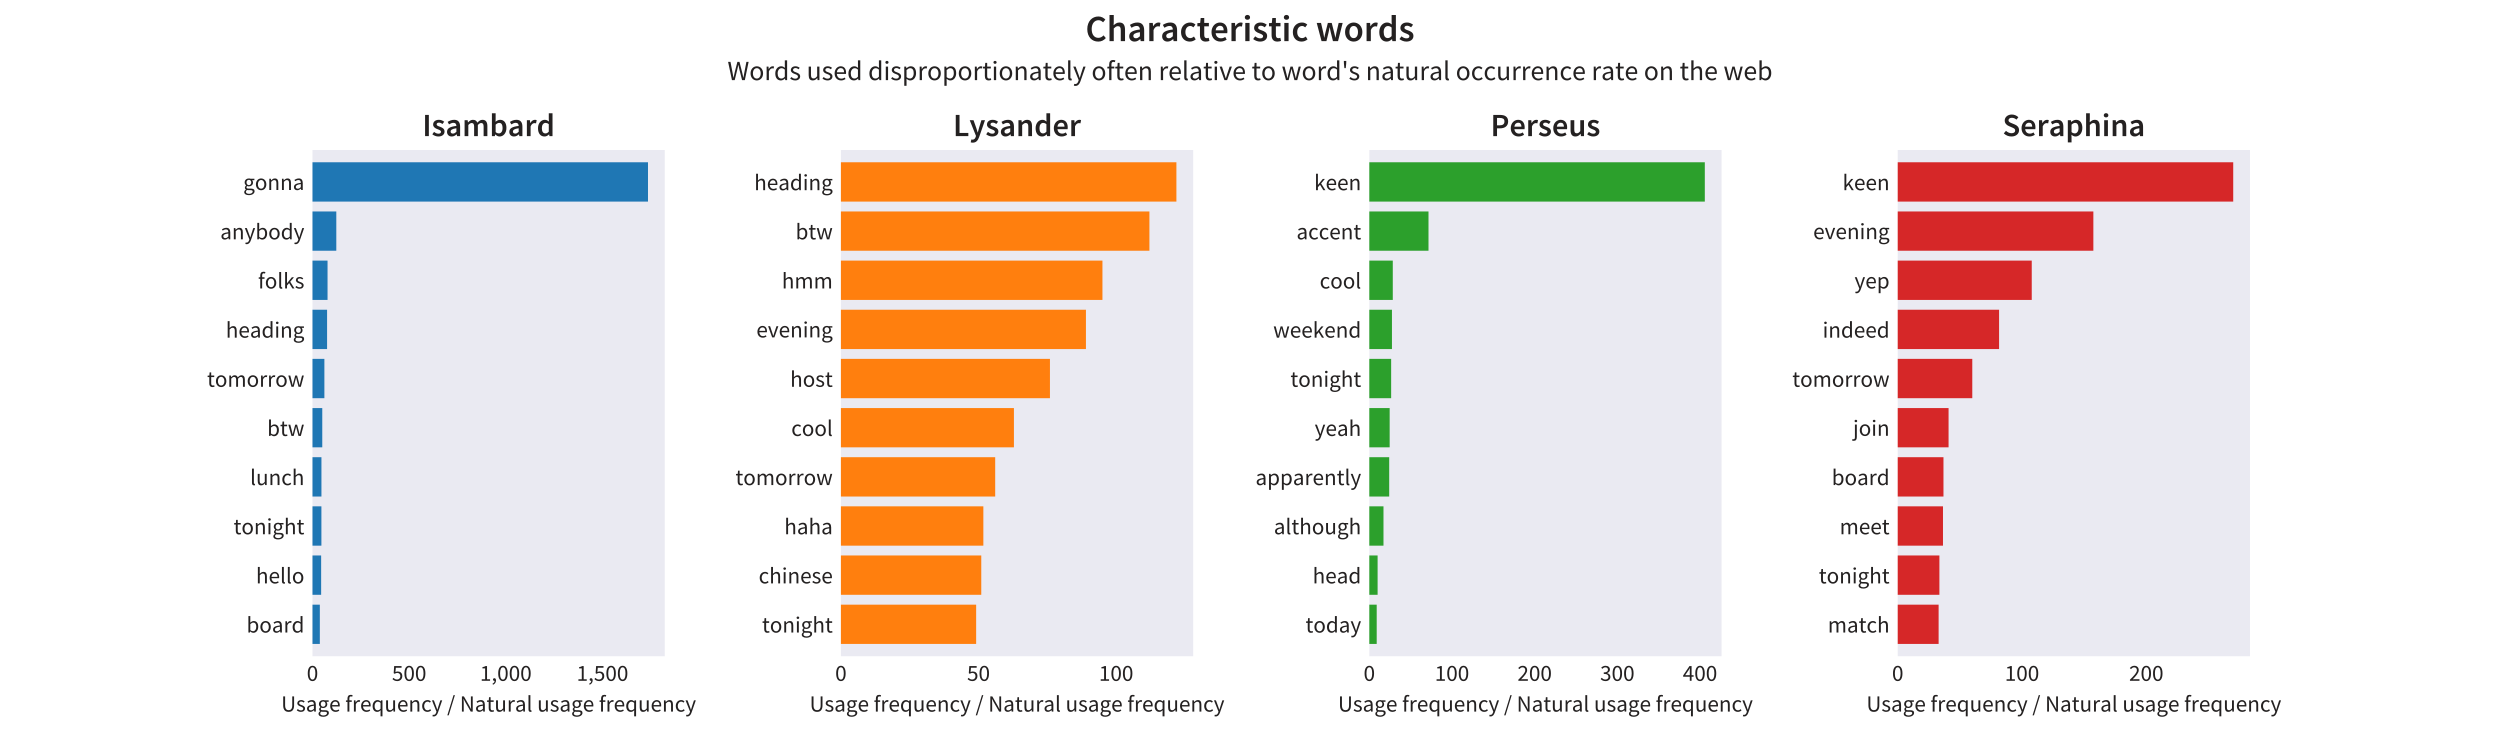 <?xml version="1.0" encoding="utf-8" standalone="no"?>
<!DOCTYPE svg PUBLIC "-//W3C//DTD SVG 1.1//EN"
  "http://www.w3.org/Graphics/SVG/1.1/DTD/svg11.dtd">
<!-- Created with matplotlib (https://matplotlib.org/) -->
<svg height="324pt" version="1.1" viewBox="0 0 1080 324" width="1080pt" xmlns="http://www.w3.org/2000/svg" xmlns:xlink="http://www.w3.org/1999/xlink">
 <defs>
  <style type="text/css">
*{stroke-linecap:butt;stroke-linejoin:round;}
  </style>
 </defs>
 <g id="figure_1">
  <g id="patch_1">
   <path d="M 0 324 
L 1080 324 
L 1080 0 
L 0 0 
z
" style="fill:#ffffff;"/>
  </g>
  <g id="axes_1">
   <g id="patch_2">
    <path d="M 135 283.5 
L 287.182 283.5 
L 287.182 64.8 
L 135 64.8 
z
" style="fill:#eaeaf2;"/>
   </g>
   <g id="matplotlib.axis_1">
    <g id="xtick_1">
     <g id="line2d_1"/>
     <g id="text_1">
      <!-- 0 -->
      <defs>
       <path d="M 24.906 -1.203 
Q 15.203 -1.203 9.797 7.391 
Q 4.406 16 4.406 32.094 
Q 4.406 48.203 9.797 56.594 
Q 15.203 65 24.906 65 
Q 34.5 65 39.891 56.594 
Q 45.297 48.203 45.297 32.094 
Q 45.297 16 39.891 7.391 
Q 34.5 -1.203 24.906 -1.203 
z
M 24.906 5.406 
Q 27.703 5.406 29.953 6.953 
Q 32.203 8.5 33.844 11.75 
Q 35.5 15 36.391 20.047 
Q 37.297 25.094 37.297 32.094 
Q 37.297 39.094 36.391 44.094 
Q 35.5 49.094 33.844 52.25 
Q 32.203 55.406 29.953 56.906 
Q 27.703 58.406 24.906 58.406 
Q 22.094 58.406 19.797 56.906 
Q 17.5 55.406 15.844 52.25 
Q 14.203 49.094 13.297 44.094 
Q 12.406 39.094 12.406 32.094 
Q 12.406 18.094 15.844 11.75 
Q 19.297 5.406 24.906 5.406 
z
" id="SourceSansPro-Regular-48"/>
      </defs>
      <g style="fill:#242121;" transform="translate(132.515 294.12)scale(0.1 -0.1)">
       <use xlink:href="#SourceSansPro-Regular-48"/>
      </g>
     </g>
    </g>
    <g id="xtick_2">
     <g id="line2d_2"/>
     <g id="text_2">
      <!-- 500 -->
      <defs>
       <path d="M 23.406 -1.203 
Q 19.594 -1.203 16.438 -0.453 
Q 13.297 0.297 10.75 1.5 
Q 8.203 2.703 6.141 4.25 
Q 4.094 5.797 2.5 7.5 
L 6.5 12.906 
Q 9.297 10 13.141 7.797 
Q 17 5.594 22.594 5.594 
Q 25.5 5.594 28.047 6.641 
Q 30.594 7.703 32.5 9.594 
Q 34.406 11.5 35.5 14.203 
Q 36.594 16.906 36.594 20.203 
Q 36.594 26.797 32.891 30.5 
Q 29.203 34.203 23 34.203 
Q 19.703 34.203 17.344 33.203 
Q 15 32.203 12.094 30.297 
L 7.703 33.094 
L 9.797 63.797 
L 41.703 63.797 
L 41.703 56.703 
L 17 56.703 
L 15.297 37.797 
Q 17.594 39 19.891 39.703 
Q 22.203 40.406 25.094 40.406 
Q 29.203 40.406 32.797 39.203 
Q 36.406 38 39.094 35.547 
Q 41.797 33.094 43.344 29.344 
Q 44.906 25.594 44.906 20.406 
Q 44.906 15.203 43.094 11.203 
Q 41.297 7.203 38.297 4.453 
Q 35.297 1.703 31.438 0.25 
Q 27.594 -1.203 23.406 -1.203 
z
" id="SourceSansPro-Regular-53"/>
      </defs>
      <g style="fill:#242121;" transform="translate(169.3 294.12)scale(0.1 -0.1)">
       <use xlink:href="#SourceSansPro-Regular-53"/>
       <use x="49.7" xlink:href="#SourceSansPro-Regular-48"/>
       <use x="99.4" xlink:href="#SourceSansPro-Regular-48"/>
      </g>
     </g>
    </g>
    <g id="xtick_3">
     <g id="line2d_3"/>
     <g id="text_3">
      <!-- 1,000 -->
      <defs>
       <path d="M 7.906 6.797 
L 22.5 6.797 
L 22.5 53.797 
L 10.906 53.797 
L 10.906 59.094 
Q 15.297 59.906 18.547 61.047 
Q 21.797 62.203 24.406 63.797 
L 30.703 63.797 
L 30.703 6.797 
L 43.906 6.797 
L 43.906 0 
L 7.906 0 
z
" id="SourceSansPro-Regular-49"/>
       <path d="M 4.703 -12.203 
Q 8.906 -10.297 11.297 -7.188 
Q 13.703 -4.094 13.703 0 
Q 13.406 -0.094 12.703 -0.094 
Q 10.297 -0.094 8.547 1.344 
Q 6.797 2.797 6.797 5.594 
Q 6.797 8.297 8.594 9.844 
Q 10.406 11.406 12.906 11.406 
Q 16.094 11.406 17.938 8.797 
Q 19.797 6.203 19.797 1.703 
Q 19.797 -4.797 16.297 -9.594 
Q 12.797 -14.406 6.703 -17 
z
" id="SourceSansPro-Regular-44"/>
      </defs>
      <g style="fill:#242121;" transform="translate(207.326 294.12)scale(0.1 -0.1)">
       <use xlink:href="#SourceSansPro-Regular-49"/>
       <use x="49.7" xlink:href="#SourceSansPro-Regular-44"/>
       <use x="74.6" xlink:href="#SourceSansPro-Regular-48"/>
       <use x="124.3" xlink:href="#SourceSansPro-Regular-48"/>
       <use x="174" xlink:href="#SourceSansPro-Regular-48"/>
      </g>
     </g>
    </g>
    <g id="xtick_4">
     <g id="line2d_4"/>
     <g id="text_4">
      <!-- 1,500 -->
      <g style="fill:#242121;" transform="translate(249.082 294.12)scale(0.1 -0.1)">
       <use xlink:href="#SourceSansPro-Regular-49"/>
       <use x="49.7" xlink:href="#SourceSansPro-Regular-44"/>
       <use x="74.6" xlink:href="#SourceSansPro-Regular-53"/>
       <use x="124.3" xlink:href="#SourceSansPro-Regular-48"/>
       <use x="174" xlink:href="#SourceSansPro-Regular-48"/>
      </g>
     </g>
    </g>
    <g id="text_5">
     <!-- Usage frequency / Natural usage frequency -->
     <defs>
      <path d="M 32.297 -1.203 
Q 27.297 -1.203 22.938 0.25 
Q 18.594 1.703 15.438 5.047 
Q 12.297 8.406 10.5 13.797 
Q 8.703 19.203 8.703 27.094 
L 8.703 65.594 
L 17 65.594 
L 17 26.906 
Q 17 21 18.203 17 
Q 19.406 13 21.453 10.594 
Q 23.5 8.203 26.297 7.141 
Q 29.094 6.094 32.297 6.094 
Q 35.594 6.094 38.391 7.141 
Q 41.203 8.203 43.297 10.594 
Q 45.406 13 46.594 17 
Q 47.797 21 47.797 26.906 
L 47.797 65.594 
L 55.797 65.594 
L 55.797 27.094 
Q 55.797 19.203 54 13.797 
Q 52.203 8.406 49.047 5.047 
Q 45.906 1.703 41.594 0.25 
Q 37.297 -1.203 32.297 -1.203 
z
" id="SourceSansPro-Regular-85"/>
      <path d="M 20.906 -1.203 
Q 15.703 -1.203 11 0.688 
Q 6.297 2.594 2.797 5.5 
L 6.906 11 
Q 10.094 8.406 13.438 6.797 
Q 16.797 5.203 21.203 5.203 
Q 26 5.203 28.391 7.391 
Q 30.797 9.594 30.797 12.797 
Q 30.797 14.703 29.797 16.094 
Q 28.797 17.5 27.25 18.547 
Q 25.703 19.594 23.703 20.391 
Q 21.703 21.203 19.703 22 
Q 17.094 22.906 14.5 24.047 
Q 11.906 25.203 9.844 26.844 
Q 7.797 28.5 6.5 30.703 
Q 5.203 32.906 5.203 36 
Q 5.203 38.906 6.344 41.453 
Q 7.5 44 9.641 45.844 
Q 11.797 47.703 14.891 48.75 
Q 18 49.797 21.906 49.797 
Q 26.5 49.797 30.344 48.188 
Q 34.203 46.594 37 44.297 
L 33.094 39.094 
Q 30.594 41 27.891 42.203 
Q 25.203 43.406 22 43.406 
Q 17.406 43.406 15.25 41.297 
Q 13.094 39.203 13.094 36.406 
Q 13.094 34.703 14 33.453 
Q 14.906 32.203 16.406 31.25 
Q 17.906 30.297 19.844 29.547 
Q 21.797 28.797 23.906 28 
Q 26.5 27 29.141 25.891 
Q 31.797 24.797 33.891 23.141 
Q 36 21.5 37.344 19.094 
Q 38.703 16.703 38.703 13.297 
Q 38.703 10.297 37.547 7.688 
Q 36.406 5.094 34.156 3.094 
Q 31.906 1.094 28.547 -0.047 
Q 25.203 -1.203 20.906 -1.203 
z
" id="SourceSansPro-Regular-115"/>
      <path d="M 19.406 -1.203 
Q 13.297 -1.203 9.25 2.391 
Q 5.203 6 5.203 12.594 
Q 5.203 20.594 12.297 24.844 
Q 19.406 29.094 35 30.797 
Q 35 33.094 34.547 35.297 
Q 34.094 37.5 33 39.203 
Q 31.906 40.906 29.953 41.953 
Q 28 43 25 43 
Q 20.797 43 17.094 41.391 
Q 13.406 39.797 10.5 37.797 
L 7.297 43.5 
Q 10.703 45.703 15.594 47.75 
Q 20.5 49.797 26.406 49.797 
Q 35.297 49.797 39.297 44.344 
Q 43.297 38.906 43.297 29.797 
L 43.297 0 
L 36.5 0 
L 35.797 5.797 
L 35.5 5.797 
Q 32 2.906 28 0.844 
Q 24 -1.203 19.406 -1.203 
z
M 21.797 5.406 
Q 25.297 5.406 28.391 7.047 
Q 31.5 8.703 35 11.906 
L 35 25.406 
Q 28.906 24.594 24.75 23.5 
Q 20.594 22.406 18.047 20.906 
Q 15.5 19.406 14.344 17.453 
Q 13.203 15.5 13.203 13.203 
Q 13.203 9 15.703 7.203 
Q 18.203 5.406 21.797 5.406 
z
" id="SourceSansPro-Regular-97"/>
      <path d="M 24.594 -22.406 
Q 20.094 -22.406 16.391 -21.547 
Q 12.703 -20.703 10.047 -19 
Q 7.406 -17.297 5.953 -14.891 
Q 4.5 -12.5 4.5 -9.297 
Q 4.5 -6.203 6.391 -3.391 
Q 8.297 -0.594 11.594 1.703 
L 11.594 2.094 
Q 9.797 3.203 8.547 5.141 
Q 7.297 7.094 7.297 10 
Q 7.297 13.094 9 15.391 
Q 10.703 17.703 12.594 19 
L 12.594 19.406 
Q 10.203 21.406 8.25 24.75 
Q 6.297 28.094 6.297 32.5 
Q 6.297 36.5 7.75 39.703 
Q 9.203 42.906 11.703 45.156 
Q 14.203 47.406 17.547 48.594 
Q 20.906 49.797 24.594 49.797 
Q 26.594 49.797 28.344 49.438 
Q 30.094 49.094 31.5 48.594 
L 48.406 48.594 
L 48.406 42.297 
L 38.406 42.297 
Q 40.094 40.594 41.25 38 
Q 42.406 35.406 42.406 32.297 
Q 42.406 28.406 41 25.25 
Q 39.594 22.094 37.188 19.938 
Q 34.797 17.797 31.547 16.594 
Q 28.297 15.406 24.594 15.406 
Q 22.797 15.406 20.891 15.844 
Q 19 16.297 17.297 17.094 
Q 16 16 15.094 14.641 
Q 14.203 13.297 14.203 11.297 
Q 14.203 9 16 7.5 
Q 17.797 6 22.797 6 
L 32.203 6 
Q 40.703 6 44.953 3.25 
Q 49.203 0.5 49.203 -5.594 
Q 49.203 -9 47.5 -12.047 
Q 45.797 -15.094 42.594 -17.391 
Q 39.406 -19.703 34.844 -21.047 
Q 30.297 -22.406 24.594 -22.406 
z
M 24.594 20.906 
Q 26.703 20.906 28.547 21.703 
Q 30.406 22.5 31.844 24 
Q 33.297 25.5 34.094 27.641 
Q 34.906 29.797 34.906 32.5 
Q 34.906 37.906 31.906 40.844 
Q 28.906 43.797 24.594 43.797 
Q 20.297 43.797 17.297 40.844 
Q 14.297 37.906 14.297 32.5 
Q 14.297 29.797 15.094 27.641 
Q 15.906 25.5 17.344 24 
Q 18.797 22.5 20.641 21.703 
Q 22.5 20.906 24.594 20.906 
z
M 25.797 -16.703 
Q 29.297 -16.703 32.141 -15.844 
Q 35 -15 37 -13.641 
Q 39 -12.297 40.094 -10.5 
Q 41.203 -8.703 41.203 -6.797 
Q 41.203 -3.406 38.703 -2.094 
Q 36.203 -0.797 31.406 -0.797 
L 23 -0.797 
Q 21.594 -0.797 19.938 -0.641 
Q 18.297 -0.5 16.703 0 
Q 14.094 -1.906 12.891 -4 
Q 11.703 -6.094 11.703 -8.203 
Q 11.703 -12.094 15.453 -14.391 
Q 19.203 -16.703 25.797 -16.703 
z
" id="SourceSansPro-Regular-103"/>
      <path d="M 27.906 -1.203 
Q 23 -1.203 18.75 0.547 
Q 14.5 2.297 11.344 5.547 
Q 8.203 8.797 6.391 13.5 
Q 4.594 18.203 4.594 24.203 
Q 4.594 30.203 6.438 34.953 
Q 8.297 39.703 11.344 43 
Q 14.406 46.297 18.297 48.047 
Q 22.203 49.797 26.406 49.797 
Q 31 49.797 34.641 48.188 
Q 38.297 46.594 40.75 43.594 
Q 43.203 40.594 44.5 36.391 
Q 45.797 32.203 45.797 27 
Q 45.797 25.703 45.75 24.453 
Q 45.703 23.203 45.5 22.297 
L 12.703 22.297 
Q 13.203 14.5 17.547 9.953 
Q 21.906 5.406 28.906 5.406 
Q 32.406 5.406 35.344 6.453 
Q 38.297 7.5 41 9.203 
L 43.906 3.797 
Q 40.703 1.797 36.797 0.297 
Q 32.906 -1.203 27.906 -1.203 
z
M 38.594 28.203 
Q 38.594 35.594 35.438 39.438 
Q 32.297 43.297 26.594 43.297 
Q 24 43.297 21.641 42.297 
Q 19.297 41.297 17.391 39.344 
Q 15.5 37.406 14.25 34.594 
Q 13 31.797 12.594 28.203 
z
" id="SourceSansPro-Regular-101"/>
      <path id="SourceSansPro-Regular-32"/>
      <path d="M 30.094 64.5 
Q 27.406 65.703 24.594 65.703 
Q 17.797 65.703 17.797 56.297 
L 17.797 48.594 
L 28.094 48.594 
L 28.094 41.906 
L 17.797 41.906 
L 17.797 0 
L 9.594 0 
L 9.594 41.906 
L 3 41.906 
L 3 48.094 
L 9.594 48.594 
L 9.594 56.297 
Q 9.594 63.797 13.047 68.094 
Q 16.5 72.406 23.797 72.406 
Q 26.094 72.406 28.141 71.953 
Q 30.203 71.5 31.906 70.797 
z
" id="SourceSansPro-Regular-102"/>
      <path d="M 8.203 48.594 
L 15 48.594 
L 15.703 39.797 
L 16 39.797 
Q 18.5 44.406 22.047 47.094 
Q 25.594 49.797 29.797 49.797 
Q 32.703 49.797 35 48.797 
L 33.406 41.594 
Q 32.203 42 31.203 42.203 
Q 30.203 42.406 28.703 42.406 
Q 25.594 42.406 22.25 39.906 
Q 18.906 37.406 16.406 31.203 
L 16.406 0 
L 8.203 0 
z
" id="SourceSansPro-Regular-114"/>
      <path d="M 39 -3.203 
L 39.406 5.594 
Q 36.5 2.703 32.75 0.75 
Q 29 -1.203 24.797 -1.203 
Q 15.594 -1.203 10.141 5.391 
Q 4.703 12 4.703 24.203 
Q 4.703 30.094 6.453 34.844 
Q 8.203 39.594 11.094 42.891 
Q 14 46.203 17.797 48 
Q 21.594 49.797 25.797 49.797 
Q 30 49.797 33.203 48.344 
Q 36.406 46.906 39.703 44 
L 39.906 44 
L 40.703 48.594 
L 47.297 48.594 
L 47.297 -20.5 
L 39 -20.5 
z
M 26.594 5.703 
Q 30 5.703 33 7.344 
Q 36 9 39 12.406 
L 39 37.797 
Q 35.906 40.594 33.047 41.75 
Q 30.203 42.906 27.203 42.906 
Q 24.297 42.906 21.75 41.547 
Q 19.203 40.203 17.297 37.75 
Q 15.406 35.297 14.297 31.891 
Q 13.203 28.5 13.203 24.297 
Q 13.203 15.5 16.703 10.594 
Q 20.203 5.703 26.594 5.703 
z
" id="SourceSansPro-Regular-113"/>
      <path d="M 22.406 -1.203 
Q 14.594 -1.203 11.047 3.594 
Q 7.5 8.406 7.5 17.797 
L 7.5 48.594 
L 15.797 48.594 
L 15.797 18.906 
Q 15.797 12 17.938 8.953 
Q 20.094 5.906 24.906 5.906 
Q 28.703 5.906 31.594 7.844 
Q 34.5 9.797 38 14.094 
L 38 48.594 
L 46.203 48.594 
L 46.203 0 
L 39.406 0 
L 38.703 7.594 
L 38.406 7.594 
Q 35 3.594 31.25 1.188 
Q 27.5 -1.203 22.406 -1.203 
z
" id="SourceSansPro-Regular-117"/>
      <path d="M 8.203 48.594 
L 15 48.594 
L 15.703 41.594 
L 16 41.594 
Q 19.5 45.094 23.344 47.438 
Q 27.203 49.797 32.297 49.797 
Q 40 49.797 43.547 45 
Q 47.094 40.203 47.094 30.797 
L 47.094 0 
L 38.906 0 
L 38.906 29.703 
Q 38.906 36.594 36.703 39.641 
Q 34.5 42.703 29.703 42.703 
Q 25.906 42.703 23 40.797 
Q 20.094 38.906 16.406 35.203 
L 16.406 0 
L 8.203 0 
z
" id="SourceSansPro-Regular-110"/>
      <path d="M 27.406 -1.203 
Q 22.594 -1.203 18.391 0.5 
Q 14.203 2.203 11.141 5.453 
Q 8.094 8.703 6.344 13.453 
Q 4.594 18.203 4.594 24.203 
Q 4.594 30.297 6.5 35.047 
Q 8.406 39.797 11.594 43.094 
Q 14.797 46.406 19.047 48.094 
Q 23.297 49.797 28 49.797 
Q 32.797 49.797 36.188 48.094 
Q 39.594 46.406 42.203 44.094 
L 38 38.703 
Q 35.906 40.594 33.547 41.797 
Q 31.203 43 28.297 43 
Q 25 43 22.203 41.641 
Q 19.406 40.297 17.406 37.797 
Q 15.406 35.297 14.25 31.844 
Q 13.094 28.406 13.094 24.203 
Q 13.094 20 14.188 16.594 
Q 15.297 13.203 17.25 10.75 
Q 19.203 8.297 22 6.938 
Q 24.797 5.594 28.094 5.594 
Q 31.5 5.594 34.344 7.047 
Q 37.203 8.5 39.5 10.5 
L 43.094 5 
Q 39.797 2.094 35.797 0.438 
Q 31.797 -1.203 27.406 -1.203 
z
" id="SourceSansPro-Regular-99"/>
      <path d="M 9 -20.906 
Q 7.297 -20.906 5.891 -20.656 
Q 4.5 -20.406 3.297 -19.906 
L 4.906 -13.406 
Q 5.703 -13.594 6.703 -13.844 
Q 7.703 -14.094 8.594 -14.094 
Q 12.797 -14.094 15.438 -11.141 
Q 18.094 -8.203 19.594 -3.703 
L 20.703 -0.094 
L 1.203 48.594 
L 9.703 48.594 
L 19.594 21.703 
Q 20.703 18.5 21.953 14.953 
Q 23.203 11.406 24.297 8 
L 24.703 8 
Q 25.797 11.297 26.797 14.891 
Q 27.797 18.5 28.797 21.703 
L 37.5 48.594 
L 45.5 48.594 
L 27.203 -4 
Q 25.906 -7.594 24.297 -10.688 
Q 22.703 -13.797 20.5 -16.047 
Q 18.297 -18.297 15.5 -19.594 
Q 12.703 -20.906 9 -20.906 
z
" id="SourceSansPro-Regular-121"/>
      <path d="M 27.703 71 
L 33.703 71 
L 7 -16 
L 1 -16 
z
" id="SourceSansPro-Regular-47"/>
      <path d="M 9 65.594 
L 17.594 65.594 
L 41.297 24.406 
L 48.406 10.797 
L 48.797 10.797 
Q 48.5 15.797 48.141 21.141 
Q 47.797 26.5 47.797 31.703 
L 47.797 65.594 
L 55.703 65.594 
L 55.703 0 
L 47.094 0 
L 23.297 41.297 
L 16.203 54.797 
L 15.797 54.797 
Q 16.203 49.797 16.547 44.641 
Q 16.906 39.5 16.906 34.297 
L 16.906 0 
L 9 0 
z
" id="SourceSansPro-Regular-78"/>
      <path d="M 23.5 -1.203 
Q 19.594 -1.203 16.938 0 
Q 14.297 1.203 12.641 3.297 
Q 11 5.406 10.297 8.406 
Q 9.594 11.406 9.594 15 
L 9.594 41.906 
L 2.406 41.906 
L 2.406 48.094 
L 10 48.594 
L 11 62.203 
L 17.906 62.203 
L 17.906 48.594 
L 31 48.594 
L 31 41.906 
L 17.906 41.906 
L 17.906 14.906 
Q 17.906 10.406 19.547 7.953 
Q 21.203 5.5 25.406 5.5 
Q 26.703 5.5 28.203 5.891 
Q 29.703 6.297 30.906 6.797 
L 32.5 0.594 
Q 30.5 -0.094 28.141 -0.641 
Q 25.797 -1.203 23.5 -1.203 
z
" id="SourceSansPro-Regular-116"/>
      <path d="M 16.906 -1.203 
Q 12.203 -1.203 10.203 1.594 
Q 8.203 4.406 8.203 9.797 
L 8.203 71.203 
L 16.406 71.203 
L 16.406 9.203 
Q 16.406 7.203 17.094 6.391 
Q 17.797 5.594 18.703 5.594 
Q 19.094 5.594 19.438 5.594 
Q 19.797 5.594 20.5 5.797 
L 21.594 -0.406 
Q 20.797 -0.797 19.688 -1 
Q 18.594 -1.203 16.906 -1.203 
z
" id="SourceSansPro-Regular-108"/>
     </defs>
     <g style="fill:#242121;" transform="translate(121.468 307.411)scale(0.1 -0.1)">
      <use xlink:href="#SourceSansPro-Regular-85"/>
      <use x="64.5" xlink:href="#SourceSansPro-Regular-115"/>
      <use x="106.4" xlink:href="#SourceSansPro-Regular-97"/>
      <use x="156.8" xlink:href="#SourceSansPro-Regular-103"/>
      <use x="207.2" xlink:href="#SourceSansPro-Regular-101"/>
      <use x="256.8" xlink:href="#SourceSansPro-Regular-32"/>
      <use x="276.8" xlink:href="#SourceSansPro-Regular-102"/>
      <use x="306" xlink:href="#SourceSansPro-Regular-114"/>
      <use x="340.7" xlink:href="#SourceSansPro-Regular-101"/>
      <use x="390.3" xlink:href="#SourceSansPro-Regular-113"/>
      <use x="445.8" xlink:href="#SourceSansPro-Regular-117"/>
      <use x="500.2" xlink:href="#SourceSansPro-Regular-101"/>
      <use x="549.8" xlink:href="#SourceSansPro-Regular-110"/>
      <use x="604.5" xlink:href="#SourceSansPro-Regular-99"/>
      <use x="650.1" xlink:href="#SourceSansPro-Regular-121"/>
      <use x="696.8" xlink:href="#SourceSansPro-Regular-32"/>
      <use x="716.8" xlink:href="#SourceSansPro-Regular-47"/>
      <use x="751.8" xlink:href="#SourceSansPro-Regular-32"/>
      <use x="771.8" xlink:href="#SourceSansPro-Regular-78"/>
      <use x="836.5" xlink:href="#SourceSansPro-Regular-97"/>
      <use x="886.9" xlink:href="#SourceSansPro-Regular-116"/>
      <use x="920.7" xlink:href="#SourceSansPro-Regular-117"/>
      <use x="975.1" xlink:href="#SourceSansPro-Regular-114"/>
      <use x="1009.8" xlink:href="#SourceSansPro-Regular-97"/>
      <use x="1060.2" xlink:href="#SourceSansPro-Regular-108"/>
      <use x="1085.7" xlink:href="#SourceSansPro-Regular-32"/>
      <use x="1105.7" xlink:href="#SourceSansPro-Regular-117"/>
      <use x="1160.1" xlink:href="#SourceSansPro-Regular-115"/>
      <use x="1202" xlink:href="#SourceSansPro-Regular-97"/>
      <use x="1252.4" xlink:href="#SourceSansPro-Regular-103"/>
      <use x="1302.8" xlink:href="#SourceSansPro-Regular-101"/>
      <use x="1352.4" xlink:href="#SourceSansPro-Regular-32"/>
      <use x="1372.4" xlink:href="#SourceSansPro-Regular-102"/>
      <use x="1401.6" xlink:href="#SourceSansPro-Regular-114"/>
      <use x="1436.3" xlink:href="#SourceSansPro-Regular-101"/>
      <use x="1485.9" xlink:href="#SourceSansPro-Regular-113"/>
      <use x="1541.4" xlink:href="#SourceSansPro-Regular-117"/>
      <use x="1595.8" xlink:href="#SourceSansPro-Regular-101"/>
      <use x="1645.4" xlink:href="#SourceSansPro-Regular-110"/>
      <use x="1700.1" xlink:href="#SourceSansPro-Regular-99"/>
      <use x="1745.7" xlink:href="#SourceSansPro-Regular-121"/>
     </g>
    </g>
   </g>
   <g id="matplotlib.axis_2">
    <g id="ytick_1">
     <g id="line2d_5"/>
     <g id="text_6">
      <!-- board -->
      <defs>
       <path d="M 29.703 -1.203 
Q 26.297 -1.203 22.641 0.438 
Q 19 2.094 15.797 5 
L 15.5 5 
L 14.797 0 
L 8.203 0 
L 8.203 71.203 
L 16.406 71.203 
L 16.406 51.797 
L 16.203 43 
Q 19.5 45.906 23.391 47.844 
Q 27.297 49.797 31.406 49.797 
Q 36.094 49.797 39.688 48.047 
Q 43.297 46.297 45.75 43.047 
Q 48.203 39.797 49.453 35.25 
Q 50.703 30.703 50.703 25.094 
Q 50.703 18.906 49 14 
Q 47.297 9.094 44.391 5.688 
Q 41.5 2.297 37.703 0.547 
Q 33.906 -1.203 29.703 -1.203 
z
M 28.297 5.703 
Q 31.297 5.703 33.844 7.047 
Q 36.406 8.406 38.25 10.844 
Q 40.094 13.297 41.141 16.891 
Q 42.203 20.5 42.203 25 
Q 42.203 29 41.5 32.297 
Q 40.797 35.594 39.25 37.938 
Q 37.703 40.297 35.25 41.594 
Q 32.797 42.906 29.406 42.906 
Q 23.5 42.906 16.406 36.297 
L 16.406 10.797 
Q 19.594 8 22.75 6.844 
Q 25.906 5.703 28.297 5.703 
z
" id="SourceSansPro-Regular-98"/>
       <path d="M 27.094 -1.203 
Q 22.594 -1.203 18.547 0.5 
Q 14.5 2.203 11.391 5.453 
Q 8.297 8.703 6.438 13.453 
Q 4.594 18.203 4.594 24.203 
Q 4.594 30.297 6.438 35.047 
Q 8.297 39.797 11.391 43.094 
Q 14.5 46.406 18.547 48.094 
Q 22.594 49.797 27.094 49.797 
Q 31.594 49.797 35.641 48.094 
Q 39.703 46.406 42.797 43.094 
Q 45.906 39.797 47.75 35.047 
Q 49.594 30.297 49.594 24.203 
Q 49.594 18.203 47.75 13.453 
Q 45.906 8.703 42.797 5.453 
Q 39.703 2.203 35.641 0.5 
Q 31.594 -1.203 27.094 -1.203 
z
M 27.094 5.594 
Q 30.203 5.594 32.797 6.938 
Q 35.406 8.297 37.25 10.75 
Q 39.094 13.203 40.094 16.594 
Q 41.094 20 41.094 24.203 
Q 41.094 28.406 40.094 31.844 
Q 39.094 35.297 37.25 37.797 
Q 35.406 40.297 32.797 41.641 
Q 30.203 43 27.094 43 
Q 24 43 21.391 41.641 
Q 18.797 40.297 16.938 37.797 
Q 15.094 35.297 14.094 31.844 
Q 13.094 28.406 13.094 24.203 
Q 13.094 20 14.094 16.594 
Q 15.094 13.203 16.938 10.75 
Q 18.797 8.297 21.391 6.938 
Q 24 5.594 27.094 5.594 
z
" id="SourceSansPro-Regular-111"/>
       <path d="M 24.797 -1.203 
Q 15.594 -1.203 10.141 5.391 
Q 4.703 12 4.703 24.203 
Q 4.703 30.094 6.453 34.844 
Q 8.203 39.594 11.094 42.891 
Q 14 46.203 17.797 48 
Q 21.594 49.797 25.797 49.797 
Q 30 49.797 33.094 48.297 
Q 36.203 46.797 39.406 44.203 
L 39 52.5 
L 39 71.203 
L 47.297 71.203 
L 47.297 0 
L 40.5 0 
L 39.797 5.703 
L 39.5 5.703 
Q 36.594 2.906 32.844 0.844 
Q 29.094 -1.203 24.797 -1.203 
z
M 26.594 5.703 
Q 30 5.703 33 7.344 
Q 36 9 39 12.406 
L 39 37.797 
Q 35.906 40.594 33.047 41.75 
Q 30.203 42.906 27.203 42.906 
Q 24.297 42.906 21.75 41.547 
Q 19.203 40.203 17.297 37.75 
Q 15.406 35.297 14.297 31.891 
Q 13.203 28.5 13.203 24.297 
Q 13.203 15.5 16.703 10.594 
Q 20.203 5.703 26.594 5.703 
z
" id="SourceSansPro-Regular-100"/>
      </defs>
      <g style="fill:#242121;" transform="translate(106.489 273.259)scale(0.1 -0.1)">
       <use xlink:href="#SourceSansPro-Regular-98"/>
       <use x="55.3" xlink:href="#SourceSansPro-Regular-111"/>
       <use x="109.5" xlink:href="#SourceSansPro-Regular-97"/>
       <use x="159.9" xlink:href="#SourceSansPro-Regular-114"/>
       <use x="194.6" xlink:href="#SourceSansPro-Regular-100"/>
      </g>
     </g>
    </g>
    <g id="ytick_2">
     <g id="line2d_6"/>
     <g id="text_7">
      <!-- hello -->
      <defs>
       <path d="M 8.203 71.203 
L 16.406 71.203 
L 16.406 51.797 
L 16.094 41.797 
Q 19.594 45.094 23.391 47.438 
Q 27.203 49.797 32.297 49.797 
Q 40 49.797 43.547 45 
Q 47.094 40.203 47.094 30.797 
L 47.094 0 
L 38.906 0 
L 38.906 29.703 
Q 38.906 36.594 36.703 39.641 
Q 34.5 42.703 29.703 42.703 
Q 25.906 42.703 23 40.797 
Q 20.094 38.906 16.406 35.203 
L 16.406 0 
L 8.203 0 
z
" id="SourceSansPro-Regular-104"/>
      </defs>
      <g style="fill:#242121;" transform="translate(110.58 252.026)scale(0.1 -0.1)">
       <use xlink:href="#SourceSansPro-Regular-104"/>
       <use x="54.4" xlink:href="#SourceSansPro-Regular-101"/>
       <use x="104" xlink:href="#SourceSansPro-Regular-108"/>
       <use x="129.5" xlink:href="#SourceSansPro-Regular-108"/>
       <use x="155" xlink:href="#SourceSansPro-Regular-111"/>
      </g>
     </g>
    </g>
    <g id="ytick_3">
     <g id="line2d_7"/>
     <g id="text_8">
      <!-- tonight -->
      <defs>
       <path d="M 8.203 48.594 
L 16.406 48.594 
L 16.406 0 
L 8.203 0 
z
M 12.406 58.594 
Q 10 58.594 8.344 60.094 
Q 6.703 61.594 6.703 63.906 
Q 6.703 66.297 8.344 67.75 
Q 10 69.203 12.406 69.203 
Q 14.797 69.203 16.438 67.75 
Q 18.094 66.297 18.094 63.906 
Q 18.094 61.594 16.438 60.094 
Q 14.797 58.594 12.406 58.594 
z
" id="SourceSansPro-Regular-105"/>
      </defs>
      <g style="fill:#242121;" transform="translate(100.909 230.793)scale(0.1 -0.1)">
       <use xlink:href="#SourceSansPro-Regular-116"/>
       <use x="33.8" xlink:href="#SourceSansPro-Regular-111"/>
       <use x="88" xlink:href="#SourceSansPro-Regular-110"/>
       <use x="142.7" xlink:href="#SourceSansPro-Regular-105"/>
       <use x="167.3" xlink:href="#SourceSansPro-Regular-103"/>
       <use x="217.7" xlink:href="#SourceSansPro-Regular-104"/>
       <use x="272.1" xlink:href="#SourceSansPro-Regular-116"/>
      </g>
     </g>
    </g>
    <g id="ytick_4">
     <g id="line2d_8"/>
     <g id="text_9">
      <!-- lunch -->
      <g style="fill:#242121;" transform="translate(108.039 209.56)scale(0.1 -0.1)">
       <use xlink:href="#SourceSansPro-Regular-108"/>
       <use x="25.5" xlink:href="#SourceSansPro-Regular-117"/>
       <use x="79.9" xlink:href="#SourceSansPro-Regular-110"/>
       <use x="134.6" xlink:href="#SourceSansPro-Regular-99"/>
       <use x="180.2" xlink:href="#SourceSansPro-Regular-104"/>
      </g>
     </g>
    </g>
    <g id="ytick_5">
     <g id="line2d_9"/>
     <g id="text_10">
      <!-- btw -->
      <defs>
       <path d="M 2.406 48.594 
L 10.797 48.594 
L 18 20.5 
Q 18.797 17 19.5 13.703 
Q 20.203 10.406 20.906 7 
L 21.297 7 
Q 22.094 10.406 22.891 13.75 
Q 23.703 17.094 24.594 20.5 
L 32.094 48.594 
L 40.094 48.594 
L 47.703 20.5 
Q 48.594 17 49.438 13.703 
Q 50.297 10.406 51.094 7 
L 51.5 7 
Q 52.297 10.406 53 13.703 
Q 53.703 17 54.5 20.5 
L 61.594 48.594 
L 69.406 48.594 
L 56.406 0 
L 46.406 0 
L 39.406 26.094 
Q 38.5 29.594 37.75 33 
Q 37 36.406 36.094 40.094 
L 35.703 40.094 
Q 34.906 36.406 34.094 32.953 
Q 33.297 29.5 32.297 26 
L 25.5 0 
L 15.906 0 
z
" id="SourceSansPro-Regular-119"/>
      </defs>
      <g style="fill:#242121;" transform="translate(115.411 188.327)scale(0.1 -0.1)">
       <use xlink:href="#SourceSansPro-Regular-98"/>
       <use x="55.3" xlink:href="#SourceSansPro-Regular-116"/>
       <use x="89.1" xlink:href="#SourceSansPro-Regular-119"/>
      </g>
     </g>
    </g>
    <g id="ytick_6">
     <g id="line2d_10"/>
     <g id="text_11">
      <!-- tomorrow -->
      <defs>
       <path d="M 8.203 48.594 
L 15 48.594 
L 15.703 41.594 
L 16 41.594 
Q 19.203 45.094 22.953 47.438 
Q 26.703 49.797 31.094 49.797 
Q 36.703 49.797 39.844 47.344 
Q 43 44.906 44.5 40.5 
Q 48.297 44.703 52.141 47.25 
Q 56 49.797 60.5 49.797 
Q 68 49.797 71.641 45 
Q 75.297 40.203 75.297 30.797 
L 75.297 0 
L 67.094 0 
L 67.094 29.703 
Q 67.094 36.594 64.891 39.641 
Q 62.703 42.703 58.094 42.703 
Q 52.594 42.703 45.906 35.203 
L 45.906 0 
L 37.703 0 
L 37.703 29.703 
Q 37.703 36.594 35.5 39.641 
Q 33.297 42.703 28.594 42.703 
Q 23.094 42.703 16.406 35.203 
L 16.406 0 
L 8.203 0 
z
" id="SourceSansPro-Regular-109"/>
      </defs>
      <g style="fill:#242121;" transform="translate(89.448 167.094)scale(0.1 -0.1)">
       <use xlink:href="#SourceSansPro-Regular-116"/>
       <use x="33.8" xlink:href="#SourceSansPro-Regular-111"/>
       <use x="88" xlink:href="#SourceSansPro-Regular-109"/>
       <use x="170.9" xlink:href="#SourceSansPro-Regular-111"/>
       <use x="225.1" xlink:href="#SourceSansPro-Regular-114"/>
       <use x="259.8" xlink:href="#SourceSansPro-Regular-114"/>
       <use x="294.5" xlink:href="#SourceSansPro-Regular-111"/>
       <use x="348.7" xlink:href="#SourceSansPro-Regular-119"/>
      </g>
     </g>
    </g>
    <g id="ytick_7">
     <g id="line2d_11"/>
     <g id="text_12">
      <!-- heading -->
      <g style="fill:#242121;" transform="translate(97.539 145.861)scale(0.1 -0.1)">
       <use xlink:href="#SourceSansPro-Regular-104"/>
       <use x="54.4" xlink:href="#SourceSansPro-Regular-101"/>
       <use x="104" xlink:href="#SourceSansPro-Regular-97"/>
       <use x="154.4" xlink:href="#SourceSansPro-Regular-100"/>
       <use x="209.9" xlink:href="#SourceSansPro-Regular-105"/>
       <use x="234.5" xlink:href="#SourceSansPro-Regular-110"/>
       <use x="289.2" xlink:href="#SourceSansPro-Regular-103"/>
      </g>
     </g>
    </g>
    <g id="ytick_8">
     <g id="line2d_12"/>
     <g id="text_13">
      <!-- folks -->
      <defs>
       <path d="M 8.203 71.203 
L 16.297 71.203 
L 16.297 23 
L 16.594 23 
L 37.297 48.594 
L 46.406 48.594 
L 30.094 29.094 
L 48.594 0 
L 39.594 0 
L 25.406 23.406 
L 16.297 12.797 
L 16.297 0 
L 8.203 0 
z
" id="SourceSansPro-Regular-107"/>
      </defs>
      <g style="fill:#242121;" transform="translate(111.469 124.628)scale(0.1 -0.1)">
       <use xlink:href="#SourceSansPro-Regular-102"/>
       <use x="29.2" xlink:href="#SourceSansPro-Regular-111"/>
       <use x="83.4" xlink:href="#SourceSansPro-Regular-108"/>
       <use x="108.9" xlink:href="#SourceSansPro-Regular-107"/>
       <use x="158.4" xlink:href="#SourceSansPro-Regular-115"/>
      </g>
     </g>
    </g>
    <g id="ytick_9">
     <g id="line2d_13"/>
     <g id="text_14">
      <!-- anybody -->
      <g style="fill:#242121;" transform="translate(95.148 103.395)scale(0.1 -0.1)">
       <use xlink:href="#SourceSansPro-Regular-97"/>
       <use x="50.4" xlink:href="#SourceSansPro-Regular-110"/>
       <use x="105.1" xlink:href="#SourceSansPro-Regular-121"/>
       <use x="151.8" xlink:href="#SourceSansPro-Regular-98"/>
       <use x="207.1" xlink:href="#SourceSansPro-Regular-111"/>
       <use x="261.3" xlink:href="#SourceSansPro-Regular-100"/>
       <use x="316.8" xlink:href="#SourceSansPro-Regular-121"/>
      </g>
     </g>
    </g>
    <g id="ytick_10">
     <g id="line2d_14"/>
     <g id="text_15">
      <!-- gonna -->
      <g style="fill:#242121;" transform="translate(105.058 82.066)scale(0.1 -0.1)">
       <use xlink:href="#SourceSansPro-Regular-103"/>
       <use x="50.4" xlink:href="#SourceSansPro-Regular-111"/>
       <use x="104.6" xlink:href="#SourceSansPro-Regular-110"/>
       <use x="159.3" xlink:href="#SourceSansPro-Regular-110"/>
       <use x="214" xlink:href="#SourceSansPro-Regular-97"/>
      </g>
     </g>
    </g>
   </g>
   <g id="patch_3">
    <path clip-path="url(#p34fa1954d1)" d="M 135 278.192 
L 138.169 278.192 
L 138.169 261.205 
L 135 261.205 
z
" style="fill:#1f77b4;"/>
   </g>
   <g id="patch_4">
    <path clip-path="url(#p34fa1954d1)" d="M 135 256.959 
L 138.733 256.959 
L 138.733 239.972 
L 135 239.972 
z
" style="fill:#1f77b4;"/>
   </g>
   <g id="patch_5">
    <path clip-path="url(#p34fa1954d1)" d="M 135 235.726 
L 138.846 235.726 
L 138.846 218.739 
L 135 218.739 
z
" style="fill:#1f77b4;"/>
   </g>
   <g id="patch_6">
    <path clip-path="url(#p34fa1954d1)" d="M 135 214.493 
L 138.863 214.493 
L 138.863 197.506 
L 135 197.506 
z
" style="fill:#1f77b4;"/>
   </g>
   <g id="patch_7">
    <path clip-path="url(#p34fa1954d1)" d="M 135 193.26 
L 139.22 193.26 
L 139.22 176.273 
L 135 176.273 
z
" style="fill:#1f77b4;"/>
   </g>
   <g id="patch_8">
    <path clip-path="url(#p34fa1954d1)" d="M 135 172.027 
L 140.134 172.027 
L 140.134 155.04 
L 135 155.04 
z
" style="fill:#1f77b4;"/>
   </g>
   <g id="patch_9">
    <path clip-path="url(#p34fa1954d1)" d="M 135 150.794 
L 141.297 150.794 
L 141.297 133.807 
L 135 133.807 
z
" style="fill:#1f77b4;"/>
   </g>
   <g id="patch_10">
    <path clip-path="url(#p34fa1954d1)" d="M 135 129.561 
L 141.498 129.561 
L 141.498 112.574 
L 135 112.574 
z
" style="fill:#1f77b4;"/>
   </g>
   <g id="patch_11">
    <path clip-path="url(#p34fa1954d1)" d="M 135 108.328 
L 145.282 108.328 
L 145.282 91.341 
L 135 91.341 
z
" style="fill:#1f77b4;"/>
   </g>
   <g id="patch_12">
    <path clip-path="url(#p34fa1954d1)" d="M 135 87.095 
L 279.935 87.095 
L 279.935 70.108 
L 135 70.108 
z
" style="fill:#1f77b4;"/>
   </g>
   <g id="patch_13">
    <path d="M 135 283.5 
L 135 64.8 
" style="fill:none;"/>
   </g>
   <g id="patch_14">
    <path d="M 287.182 283.5 
L 287.182 64.8 
" style="fill:none;"/>
   </g>
   <g id="patch_15">
    <path d="M 135 283.5 
L 287.182 283.5 
" style="fill:none;"/>
   </g>
   <g id="patch_16">
    <path d="M 135 64.8 
L 287.182 64.8 
" style="fill:none;"/>
   </g>
   <g id="text_16">
    <!-- Isambard -->
    <defs>
     <path d="M 8.297 65.406 
L 19.906 65.406 
L 19.906 0 
L 8.297 0 
z
" id="SourceSansPro-Semibold-73"/>
     <path d="M 21 -1.203 
Q 15.906 -1.203 10.953 0.75 
Q 6 2.703 2.406 5.594 
L 7.797 13 
Q 11.094 10.406 14.344 8.953 
Q 17.594 7.5 21.406 7.5 
Q 25.406 7.5 27.297 9.141 
Q 29.203 10.797 29.203 13.406 
Q 29.203 14.906 28.297 16.047 
Q 27.406 17.203 25.906 18.094 
Q 24.406 19 22.5 19.75 
Q 20.594 20.5 18.703 21.297 
Q 16.297 22.203 13.797 23.391 
Q 11.297 24.594 9.344 26.297 
Q 7.406 28 6.156 30.25 
Q 4.906 32.5 4.906 35.594 
Q 4.906 42.094 9.703 46.188 
Q 14.5 50.297 22.797 50.297 
Q 27.906 50.297 32 48.5 
Q 36.094 46.703 39.094 44.406 
L 33.797 37.406 
Q 31.203 39.297 28.547 40.438 
Q 25.906 41.594 23 41.594 
Q 19.297 41.594 17.547 40.047 
Q 15.797 38.5 15.797 36.203 
Q 15.797 34.703 16.641 33.641 
Q 17.5 32.594 18.891 31.797 
Q 20.297 31 22.141 30.297 
Q 24 29.594 26 28.906 
Q 28.5 28 31 26.844 
Q 33.5 25.703 35.547 24 
Q 37.594 22.297 38.844 19.844 
Q 40.094 17.406 40.094 14 
Q 40.094 10.797 38.844 8.047 
Q 37.594 5.297 35.188 3.25 
Q 32.797 1.203 29.188 0 
Q 25.594 -1.203 21 -1.203 
z
" id="SourceSansPro-Semibold-115"/>
     <path d="M 19.203 -1.203 
Q 12.703 -1.203 8.703 2.75 
Q 4.703 6.703 4.703 13.203 
Q 4.703 17.094 6.344 20.141 
Q 8 23.203 11.547 25.391 
Q 15.094 27.594 20.547 29.094 
Q 26 30.594 33.594 31.406 
Q 33.5 33.297 33.047 35.047 
Q 32.594 36.797 31.547 38.141 
Q 30.5 39.5 28.797 40.25 
Q 27.094 41 24.594 41 
Q 21 41 17.547 39.594 
Q 14.094 38.203 10.797 36.203 
L 6.594 43.906 
Q 10.703 46.5 15.797 48.391 
Q 20.906 50.297 26.797 50.297 
Q 36 50.297 40.547 44.844 
Q 45.094 39.406 45.094 29.094 
L 45.094 0 
L 35.594 0 
L 34.797 5.406 
L 34.406 5.406 
Q 31.094 2.594 27.344 0.688 
Q 23.594 -1.203 19.203 -1.203 
z
M 22.906 7.797 
Q 25.906 7.797 28.344 9.188 
Q 30.797 10.594 33.594 13.203 
L 33.594 24.203 
Q 28.594 23.594 25.188 22.594 
Q 21.797 21.594 19.688 20.344 
Q 17.594 19.094 16.688 17.5 
Q 15.797 15.906 15.797 14.094 
Q 15.797 10.797 17.797 9.297 
Q 19.797 7.797 22.906 7.797 
z
" id="SourceSansPro-Semibold-97"/>
     <path d="M 7.297 49.094 
L 16.797 49.094 
L 17.594 42.406 
L 18 42.406 
Q 21.094 45.703 24.75 48 
Q 28.406 50.297 33 50.297 
Q 38.406 50.297 41.656 48 
Q 44.906 45.703 46.594 41.5 
Q 50.094 45.297 53.891 47.797 
Q 57.703 50.297 62.406 50.297 
Q 70.203 50.297 73.891 45.25 
Q 77.594 40.203 77.594 30.797 
L 77.594 0 
L 66 0 
L 66 29.297 
Q 66 35.406 64.141 37.906 
Q 62.297 40.406 58.5 40.406 
Q 53.906 40.406 48.203 34.297 
L 48.203 0 
L 36.703 0 
L 36.703 29.297 
Q 36.703 35.406 34.844 37.906 
Q 33 40.406 29.094 40.406 
Q 24.5 40.406 18.797 34.297 
L 18.797 0 
L 7.297 0 
z
" id="SourceSansPro-Semibold-109"/>
     <path d="M 31.094 -1.203 
Q 27.703 -1.203 24.25 0.438 
Q 20.797 2.094 17.703 5.203 
L 17.406 5.203 
L 16.406 0 
L 7.297 0 
L 7.297 70.594 
L 18.797 70.594 
L 18.797 52.406 
L 18.5 44.203 
Q 21.594 46.906 25.25 48.594 
Q 28.906 50.297 32.703 50.297 
Q 37.297 50.297 40.891 48.547 
Q 44.5 46.797 47 43.547 
Q 49.5 40.297 50.797 35.688 
Q 52.094 31.094 52.094 25.406 
Q 52.094 19.094 50.344 14.141 
Q 48.594 9.203 45.688 5.797 
Q 42.797 2.406 39 0.594 
Q 35.203 -1.203 31.094 -1.203 
z
M 28.703 8.297 
Q 33.594 8.297 36.891 12.547 
Q 40.203 16.797 40.203 25.203 
Q 40.203 32.594 37.703 36.688 
Q 35.203 40.797 29.594 40.797 
Q 24.406 40.797 18.797 35.297 
L 18.797 12.406 
Q 21.406 10.094 23.953 9.188 
Q 26.5 8.297 28.703 8.297 
z
" id="SourceSansPro-Semibold-98"/>
     <path d="M 7.297 49.094 
L 16.797 49.094 
L 17.594 40.406 
L 18 40.406 
Q 20.594 45.203 24.297 47.75 
Q 28 50.297 31.906 50.297 
Q 35.406 50.297 37.5 49.297 
L 35.5 39.297 
Q 34.203 39.703 33.094 39.891 
Q 32 40.094 30.406 40.094 
Q 27.5 40.094 24.297 37.844 
Q 21.094 35.594 18.797 30 
L 18.797 0 
L 7.297 0 
z
" id="SourceSansPro-Semibold-114"/>
     <path d="M 24.5 -1.203 
Q 15.203 -1.203 9.75 5.547 
Q 4.297 12.297 4.297 24.5 
Q 4.297 30.5 6.047 35.297 
Q 7.797 40.094 10.688 43.391 
Q 13.594 46.703 17.344 48.5 
Q 21.094 50.297 25.094 50.297 
Q 29.297 50.297 32.188 48.844 
Q 35.094 47.406 38 44.906 
L 37.594 52.797 
L 37.594 70.594 
L 49.094 70.594 
L 49.094 0 
L 39.594 0 
L 38.797 5.297 
L 38.406 5.297 
Q 35.703 2.594 32.094 0.688 
Q 28.5 -1.203 24.5 -1.203 
z
M 27.297 8.297 
Q 32.797 8.297 37.594 13.797 
L 37.594 36.703 
Q 35 39 32.547 39.891 
Q 30.094 40.797 27.594 40.797 
Q 22.797 40.797 19.5 36.594 
Q 16.203 32.406 16.203 24.594 
Q 16.203 16.594 19.047 12.438 
Q 21.906 8.297 27.297 8.297 
z
" id="SourceSansPro-Semibold-100"/>
    </defs>
    <g style="fill:#242121;" transform="translate(182.476 58.8)scale(0.14 -0.14)">
     <use xlink:href="#SourceSansPro-Semibold-73"/>
     <use x="28.2" xlink:href="#SourceSansPro-Semibold-115"/>
     <use x="71.3" xlink:href="#SourceSansPro-Semibold-97"/>
     <use x="122.9" xlink:href="#SourceSansPro-Semibold-109"/>
     <use x="207.2" xlink:href="#SourceSansPro-Semibold-98"/>
     <use x="263.5" xlink:href="#SourceSansPro-Semibold-97"/>
     <use x="315.1" xlink:href="#SourceSansPro-Semibold-114"/>
     <use x="352.4" xlink:href="#SourceSansPro-Semibold-100"/>
    </g>
   </g>
  </g>
  <g id="axes_2">
   <g id="patch_17">
    <path d="M 363.273 283.5 
L 515.455 283.5 
L 515.455 64.8 
L 363.273 64.8 
z
" style="fill:#eaeaf2;"/>
   </g>
   <g id="matplotlib.axis_3">
    <g id="xtick_5">
     <g id="line2d_15"/>
     <g id="text_17">
      <!-- 0 -->
      <g style="fill:#242121;" transform="translate(360.788 294.12)scale(0.1 -0.1)">
       <use xlink:href="#SourceSansPro-Regular-48"/>
      </g>
     </g>
    </g>
    <g id="xtick_6">
     <g id="line2d_16"/>
     <g id="text_18">
      <!-- 50 -->
      <g style="fill:#242121;" transform="translate(417.754 294.12)scale(0.1 -0.1)">
       <use xlink:href="#SourceSansPro-Regular-53"/>
       <use x="49.7" xlink:href="#SourceSansPro-Regular-48"/>
      </g>
     </g>
    </g>
    <g id="xtick_7">
     <g id="line2d_17"/>
     <g id="text_19">
      <!-- 100 -->
      <g style="fill:#242121;" transform="translate(474.721 294.12)scale(0.1 -0.1)">
       <use xlink:href="#SourceSansPro-Regular-49"/>
       <use x="49.7" xlink:href="#SourceSansPro-Regular-48"/>
       <use x="99.4" xlink:href="#SourceSansPro-Regular-48"/>
      </g>
     </g>
    </g>
    <g id="text_20">
     <!-- Usage frequency / Natural usage frequency -->
     <g style="fill:#242121;" transform="translate(349.741 307.411)scale(0.1 -0.1)">
      <use xlink:href="#SourceSansPro-Regular-85"/>
      <use x="64.5" xlink:href="#SourceSansPro-Regular-115"/>
      <use x="106.4" xlink:href="#SourceSansPro-Regular-97"/>
      <use x="156.8" xlink:href="#SourceSansPro-Regular-103"/>
      <use x="207.2" xlink:href="#SourceSansPro-Regular-101"/>
      <use x="256.8" xlink:href="#SourceSansPro-Regular-32"/>
      <use x="276.8" xlink:href="#SourceSansPro-Regular-102"/>
      <use x="306" xlink:href="#SourceSansPro-Regular-114"/>
      <use x="340.7" xlink:href="#SourceSansPro-Regular-101"/>
      <use x="390.3" xlink:href="#SourceSansPro-Regular-113"/>
      <use x="445.8" xlink:href="#SourceSansPro-Regular-117"/>
      <use x="500.2" xlink:href="#SourceSansPro-Regular-101"/>
      <use x="549.8" xlink:href="#SourceSansPro-Regular-110"/>
      <use x="604.5" xlink:href="#SourceSansPro-Regular-99"/>
      <use x="650.1" xlink:href="#SourceSansPro-Regular-121"/>
      <use x="696.8" xlink:href="#SourceSansPro-Regular-32"/>
      <use x="716.8" xlink:href="#SourceSansPro-Regular-47"/>
      <use x="751.8" xlink:href="#SourceSansPro-Regular-32"/>
      <use x="771.8" xlink:href="#SourceSansPro-Regular-78"/>
      <use x="836.5" xlink:href="#SourceSansPro-Regular-97"/>
      <use x="886.9" xlink:href="#SourceSansPro-Regular-116"/>
      <use x="920.7" xlink:href="#SourceSansPro-Regular-117"/>
      <use x="975.1" xlink:href="#SourceSansPro-Regular-114"/>
      <use x="1009.8" xlink:href="#SourceSansPro-Regular-97"/>
      <use x="1060.2" xlink:href="#SourceSansPro-Regular-108"/>
      <use x="1085.7" xlink:href="#SourceSansPro-Regular-32"/>
      <use x="1105.7" xlink:href="#SourceSansPro-Regular-117"/>
      <use x="1160.1" xlink:href="#SourceSansPro-Regular-115"/>
      <use x="1202" xlink:href="#SourceSansPro-Regular-97"/>
      <use x="1252.4" xlink:href="#SourceSansPro-Regular-103"/>
      <use x="1302.8" xlink:href="#SourceSansPro-Regular-101"/>
      <use x="1352.4" xlink:href="#SourceSansPro-Regular-32"/>
      <use x="1372.4" xlink:href="#SourceSansPro-Regular-102"/>
      <use x="1401.6" xlink:href="#SourceSansPro-Regular-114"/>
      <use x="1436.3" xlink:href="#SourceSansPro-Regular-101"/>
      <use x="1485.9" xlink:href="#SourceSansPro-Regular-113"/>
      <use x="1541.4" xlink:href="#SourceSansPro-Regular-117"/>
      <use x="1595.8" xlink:href="#SourceSansPro-Regular-101"/>
      <use x="1645.4" xlink:href="#SourceSansPro-Regular-110"/>
      <use x="1700.1" xlink:href="#SourceSansPro-Regular-99"/>
      <use x="1745.7" xlink:href="#SourceSansPro-Regular-121"/>
     </g>
    </g>
   </g>
   <g id="matplotlib.axis_4">
    <g id="ytick_11">
     <g id="line2d_18"/>
     <g id="text_21">
      <!-- tonight -->
      <g style="fill:#242121;" transform="translate(329.182 273.259)scale(0.1 -0.1)">
       <use xlink:href="#SourceSansPro-Regular-116"/>
       <use x="33.8" xlink:href="#SourceSansPro-Regular-111"/>
       <use x="88" xlink:href="#SourceSansPro-Regular-110"/>
       <use x="142.7" xlink:href="#SourceSansPro-Regular-105"/>
       <use x="167.3" xlink:href="#SourceSansPro-Regular-103"/>
       <use x="217.7" xlink:href="#SourceSansPro-Regular-104"/>
       <use x="272.1" xlink:href="#SourceSansPro-Regular-116"/>
      </g>
     </g>
    </g>
    <g id="ytick_12">
     <g id="line2d_19"/>
     <g id="text_22">
      <!-- chinese -->
      <g style="fill:#242121;" transform="translate(327.734 252.026)scale(0.1 -0.1)">
       <use xlink:href="#SourceSansPro-Regular-99"/>
       <use x="45.6" xlink:href="#SourceSansPro-Regular-104"/>
       <use x="100" xlink:href="#SourceSansPro-Regular-105"/>
       <use x="124.6" xlink:href="#SourceSansPro-Regular-110"/>
       <use x="179.3" xlink:href="#SourceSansPro-Regular-101"/>
       <use x="228.9" xlink:href="#SourceSansPro-Regular-115"/>
       <use x="270.8" xlink:href="#SourceSansPro-Regular-101"/>
      </g>
     </g>
    </g>
    <g id="ytick_13">
     <g id="line2d_20"/>
     <g id="text_23">
      <!-- haha -->
      <g style="fill:#242121;" transform="translate(338.81 230.793)scale(0.1 -0.1)">
       <use xlink:href="#SourceSansPro-Regular-104"/>
       <use x="54.4" xlink:href="#SourceSansPro-Regular-97"/>
       <use x="104.8" xlink:href="#SourceSansPro-Regular-104"/>
       <use x="159.2" xlink:href="#SourceSansPro-Regular-97"/>
      </g>
     </g>
    </g>
    <g id="ytick_14">
     <g id="line2d_21"/>
     <g id="text_24">
      <!-- tomorrow -->
      <g style="fill:#242121;" transform="translate(317.721 209.56)scale(0.1 -0.1)">
       <use xlink:href="#SourceSansPro-Regular-116"/>
       <use x="33.8" xlink:href="#SourceSansPro-Regular-111"/>
       <use x="88" xlink:href="#SourceSansPro-Regular-109"/>
       <use x="170.9" xlink:href="#SourceSansPro-Regular-111"/>
       <use x="225.1" xlink:href="#SourceSansPro-Regular-114"/>
       <use x="259.8" xlink:href="#SourceSansPro-Regular-114"/>
       <use x="294.5" xlink:href="#SourceSansPro-Regular-111"/>
       <use x="348.7" xlink:href="#SourceSansPro-Regular-119"/>
      </g>
     </g>
    </g>
    <g id="ytick_15">
     <g id="line2d_22"/>
     <g id="text_25">
      <!-- cool -->
      <g style="fill:#242121;" transform="translate(341.823 188.327)scale(0.1 -0.1)">
       <use xlink:href="#SourceSansPro-Regular-99"/>
       <use x="45.6" xlink:href="#SourceSansPro-Regular-111"/>
       <use x="99.8" xlink:href="#SourceSansPro-Regular-111"/>
       <use x="154" xlink:href="#SourceSansPro-Regular-108"/>
      </g>
     </g>
    </g>
    <g id="ytick_16">
     <g id="line2d_23"/>
     <g id="text_26">
      <!-- host -->
      <g style="fill:#242121;" transform="translate(341.341 167.094)scale(0.1 -0.1)">
       <use xlink:href="#SourceSansPro-Regular-104"/>
       <use x="54.4" xlink:href="#SourceSansPro-Regular-111"/>
       <use x="108.6" xlink:href="#SourceSansPro-Regular-115"/>
       <use x="150.5" xlink:href="#SourceSansPro-Regular-116"/>
      </g>
     </g>
    </g>
    <g id="ytick_17">
     <g id="line2d_24"/>
     <g id="text_27">
      <!-- evening -->
      <defs>
       <path d="M 1.203 48.594 
L 9.703 48.594 
L 18.906 21 
Q 20 17.406 21.141 13.797 
Q 22.297 10.203 23.406 6.703 
L 23.797 6.703 
Q 24.906 10.203 26 13.797 
Q 27.094 17.406 28.203 21 
L 37.406 48.594 
L 45.5 48.594 
L 28.297 0 
L 18.703 0 
z
" id="SourceSansPro-Regular-118"/>
      </defs>
      <g style="fill:#242121;" transform="translate(326.743 145.765)scale(0.1 -0.1)">
       <use xlink:href="#SourceSansPro-Regular-101"/>
       <use x="49.6" xlink:href="#SourceSansPro-Regular-118"/>
       <use x="96.3" xlink:href="#SourceSansPro-Regular-101"/>
       <use x="145.9" xlink:href="#SourceSansPro-Regular-110"/>
       <use x="200.6" xlink:href="#SourceSansPro-Regular-105"/>
       <use x="225.2" xlink:href="#SourceSansPro-Regular-110"/>
       <use x="279.9" xlink:href="#SourceSansPro-Regular-103"/>
      </g>
     </g>
    </g>
    <g id="ytick_18">
     <g id="line2d_25"/>
     <g id="text_28">
      <!-- hmm -->
      <g style="fill:#242121;" transform="translate(337.751 124.628)scale(0.1 -0.1)">
       <use xlink:href="#SourceSansPro-Regular-104"/>
       <use x="54.4" xlink:href="#SourceSansPro-Regular-109"/>
       <use x="137.3" xlink:href="#SourceSansPro-Regular-109"/>
      </g>
     </g>
    </g>
    <g id="ytick_19">
     <g id="line2d_26"/>
     <g id="text_29">
      <!-- btw -->
      <g style="fill:#242121;" transform="translate(343.684 103.395)scale(0.1 -0.1)">
       <use xlink:href="#SourceSansPro-Regular-98"/>
       <use x="55.3" xlink:href="#SourceSansPro-Regular-116"/>
       <use x="89.1" xlink:href="#SourceSansPro-Regular-119"/>
      </g>
     </g>
    </g>
    <g id="ytick_20">
     <g id="line2d_27"/>
     <g id="text_30">
      <!-- heading -->
      <g style="fill:#242121;" transform="translate(325.812 82.162)scale(0.1 -0.1)">
       <use xlink:href="#SourceSansPro-Regular-104"/>
       <use x="54.4" xlink:href="#SourceSansPro-Regular-101"/>
       <use x="104" xlink:href="#SourceSansPro-Regular-97"/>
       <use x="154.4" xlink:href="#SourceSansPro-Regular-100"/>
       <use x="209.9" xlink:href="#SourceSansPro-Regular-105"/>
       <use x="234.5" xlink:href="#SourceSansPro-Regular-110"/>
       <use x="289.2" xlink:href="#SourceSansPro-Regular-103"/>
      </g>
     </g>
    </g>
   </g>
   <g id="patch_18">
    <path clip-path="url(#p988663ed73)" d="M 363.273 278.192 
L 421.694 278.192 
L 421.694 261.205 
L 363.273 261.205 
z
" style="fill:#ff7f0e;"/>
   </g>
   <g id="patch_19">
    <path clip-path="url(#p988663ed73)" d="M 363.273 256.959 
L 423.908 256.959 
L 423.908 239.972 
L 363.273 239.972 
z
" style="fill:#ff7f0e;"/>
   </g>
   <g id="patch_20">
    <path clip-path="url(#p988663ed73)" d="M 363.273 235.726 
L 424.808 235.726 
L 424.808 218.739 
L 363.273 218.739 
z
" style="fill:#ff7f0e;"/>
   </g>
   <g id="patch_21">
    <path clip-path="url(#p988663ed73)" d="M 363.273 214.493 
L 429.923 214.493 
L 429.923 197.506 
L 363.273 197.506 
z
" style="fill:#ff7f0e;"/>
   </g>
   <g id="patch_22">
    <path clip-path="url(#p988663ed73)" d="M 363.273 193.26 
L 438.015 193.26 
L 438.015 176.273 
L 363.273 176.273 
z
" style="fill:#ff7f0e;"/>
   </g>
   <g id="patch_23">
    <path clip-path="url(#p988663ed73)" d="M 363.273 172.027 
L 453.577 172.027 
L 453.577 155.04 
L 363.273 155.04 
z
" style="fill:#ff7f0e;"/>
   </g>
   <g id="patch_24">
    <path clip-path="url(#p988663ed73)" d="M 363.273 150.794 
L 469.126 150.794 
L 469.126 133.807 
L 363.273 133.807 
z
" style="fill:#ff7f0e;"/>
   </g>
   <g id="patch_25">
    <path clip-path="url(#p988663ed73)" d="M 363.273 129.561 
L 476.255 129.561 
L 476.255 112.574 
L 363.273 112.574 
z
" style="fill:#ff7f0e;"/>
   </g>
   <g id="patch_26">
    <path clip-path="url(#p988663ed73)" d="M 363.273 108.328 
L 496.549 108.328 
L 496.549 91.341 
L 363.273 91.341 
z
" style="fill:#ff7f0e;"/>
   </g>
   <g id="patch_27">
    <path clip-path="url(#p988663ed73)" d="M 363.273 87.095 
L 508.208 87.095 
L 508.208 70.108 
L 363.273 70.108 
z
" style="fill:#ff7f0e;"/>
   </g>
   <g id="patch_28">
    <path d="M 363.273 283.5 
L 363.273 64.8 
" style="fill:none;"/>
   </g>
   <g id="patch_29">
    <path d="M 515.455 283.5 
L 515.455 64.8 
" style="fill:none;"/>
   </g>
   <g id="patch_30">
    <path d="M 363.273 283.5 
L 515.455 283.5 
" style="fill:none;"/>
   </g>
   <g id="patch_31">
    <path d="M 363.273 64.8 
L 515.455 64.8 
" style="fill:none;"/>
   </g>
   <g id="text_31">
    <!-- Lysander -->
    <defs>
     <path d="M 8.297 65.406 
L 19.906 65.406 
L 19.906 9.797 
L 47.094 9.797 
L 47.094 0 
L 8.297 0 
z
" id="SourceSansPro-Semibold-76"/>
     <path d="M 10.594 -20.203 
Q 8.594 -20.203 7.094 -19.953 
Q 5.594 -19.703 4.203 -19.203 
L 6.297 -10.203 
Q 7 -10.406 7.953 -10.656 
Q 8.906 -10.906 9.797 -10.906 
Q 13.703 -10.906 16.047 -8.547 
Q 18.406 -6.203 19.594 -2.5 
L 20.5 0.594 
L 1.203 49.094 
L 12.906 49.094 
L 21.406 25 
Q 22.5 21.797 23.547 18.25 
Q 24.594 14.703 25.703 11.203 
L 26.094 11.203 
Q 27 14.594 27.953 18.141 
Q 28.906 21.703 29.797 25 
L 37.203 49.094 
L 48.297 49.094 
L 30.5 -2.203 
Q 29 -6.406 27.203 -9.703 
Q 25.406 -13 23.047 -15.344 
Q 20.703 -17.703 17.641 -18.953 
Q 14.594 -20.203 10.594 -20.203 
z
" id="SourceSansPro-Semibold-121"/>
     <path d="M 7.297 49.094 
L 16.797 49.094 
L 17.594 42.5 
L 18 42.5 
Q 21.297 45.703 25.141 48 
Q 29 50.297 34.094 50.297 
Q 42 50.297 45.594 45.25 
Q 49.203 40.203 49.203 30.797 
L 49.203 0 
L 37.703 0 
L 37.703 29.297 
Q 37.703 35.406 35.891 37.906 
Q 34.094 40.406 30 40.406 
Q 26.797 40.406 24.344 38.844 
Q 21.906 37.297 18.797 34.297 
L 18.797 0 
L 7.297 0 
z
" id="SourceSansPro-Semibold-110"/>
     <path d="M 28.297 -1.203 
Q 23.203 -1.203 18.797 0.547 
Q 14.406 2.297 11.094 5.594 
Q 7.797 8.906 5.938 13.656 
Q 4.094 18.406 4.094 24.5 
Q 4.094 30.5 6 35.297 
Q 7.906 40.094 11.047 43.391 
Q 14.203 46.703 18.297 48.5 
Q 22.406 50.297 26.703 50.297 
Q 31.703 50.297 35.5 48.594 
Q 39.297 46.906 41.844 43.797 
Q 44.406 40.703 45.703 36.391 
Q 47 32.094 47 27 
Q 47 25.297 46.844 23.797 
Q 46.703 22.297 46.5 21.406 
L 15.297 21.406 
Q 16.094 14.797 19.938 11.25 
Q 23.797 7.703 29.797 7.703 
Q 33 7.703 35.75 8.641 
Q 38.5 9.594 41.203 11.297 
L 45.094 4.094 
Q 41.594 1.797 37.297 0.297 
Q 33 -1.203 28.297 -1.203 
z
M 37 29.203 
Q 37 34.906 34.547 38.156 
Q 32.094 41.406 27 41.406 
Q 22.594 41.406 19.297 38.297 
Q 16 35.203 15.203 29.203 
z
" id="SourceSansPro-Semibold-101"/>
    </defs>
    <g style="fill:#242121;" transform="translate(411.728 58.8)scale(0.14 -0.14)">
     <use xlink:href="#SourceSansPro-Semibold-76"/>
     <use x="50.2" xlink:href="#SourceSansPro-Semibold-121"/>
     <use x="99.7" xlink:href="#SourceSansPro-Semibold-115"/>
     <use x="142.8" xlink:href="#SourceSansPro-Semibold-97"/>
     <use x="194.4" xlink:href="#SourceSansPro-Semibold-110"/>
     <use x="250.4" xlink:href="#SourceSansPro-Semibold-100"/>
     <use x="306.8" xlink:href="#SourceSansPro-Semibold-101"/>
     <use x="357.5" xlink:href="#SourceSansPro-Semibold-114"/>
    </g>
   </g>
  </g>
  <g id="axes_3">
   <g id="patch_32">
    <path d="M 591.545 283.5 
L 743.727 283.5 
L 743.727 64.8 
L 591.545 64.8 
z
" style="fill:#eaeaf2;"/>
   </g>
   <g id="matplotlib.axis_5">
    <g id="xtick_8">
     <g id="line2d_28"/>
     <g id="text_32">
      <!-- 0 -->
      <g style="fill:#242121;" transform="translate(589.06 294.12)scale(0.1 -0.1)">
       <use xlink:href="#SourceSansPro-Regular-48"/>
      </g>
     </g>
    </g>
    <g id="xtick_9">
     <g id="line2d_29"/>
     <g id="text_33">
      <!-- 100 -->
      <g style="fill:#242121;" transform="translate(619.804 294.12)scale(0.1 -0.1)">
       <use xlink:href="#SourceSansPro-Regular-49"/>
       <use x="49.7" xlink:href="#SourceSansPro-Regular-48"/>
       <use x="99.4" xlink:href="#SourceSansPro-Regular-48"/>
      </g>
     </g>
    </g>
    <g id="xtick_10">
     <g id="line2d_30"/>
     <g id="text_34">
      <!-- 200 -->
      <defs>
       <path d="M 4 4.906 
Q 11.203 12.094 16.797 17.891 
Q 22.406 23.703 26.203 28.641 
Q 30 33.594 32 37.75 
Q 34 41.906 34 45.797 
Q 34 51.297 31 54.797 
Q 28 58.297 21.906 58.297 
Q 17.906 58.297 14.5 56.047 
Q 11.094 53.797 8.297 50.594 
L 3.594 55.297 
Q 7.594 59.703 12.094 62.344 
Q 16.594 65 22.906 65 
Q 31.797 65 36.891 59.844 
Q 42 54.703 42 46.203 
Q 42 41.703 40.047 37.141 
Q 38.094 32.594 34.641 27.75 
Q 31.203 22.906 26.453 17.656 
Q 21.703 12.406 16 6.5 
Q 18.594 6.703 21.391 6.891 
Q 24.203 7.094 26.703 7.094 
L 45.203 7.094 
L 45.203 0 
L 4 0 
z
" id="SourceSansPro-Regular-50"/>
      </defs>
      <g style="fill:#242121;" transform="translate(655.518 294.12)scale(0.1 -0.1)">
       <use xlink:href="#SourceSansPro-Regular-50"/>
       <use x="49.7" xlink:href="#SourceSansPro-Regular-48"/>
       <use x="99.4" xlink:href="#SourceSansPro-Regular-48"/>
      </g>
     </g>
    </g>
    <g id="xtick_11">
     <g id="line2d_31"/>
     <g id="text_35">
      <!-- 300 -->
      <defs>
       <path d="M 23.594 -1.203 
Q 19.797 -1.203 16.641 -0.453 
Q 13.5 0.297 10.891 1.547 
Q 8.297 2.797 6.25 4.391 
Q 4.203 6 2.594 7.797 
L 6.797 13.203 
Q 9.703 10.203 13.547 7.891 
Q 17.406 5.594 23.094 5.594 
Q 28.906 5.594 32.594 8.75 
Q 36.297 11.906 36.297 17.297 
Q 36.297 20.094 35.25 22.438 
Q 34.203 24.797 31.797 26.5 
Q 29.406 28.203 25.5 29.094 
Q 21.594 30 15.906 30 
L 15.906 36.297 
Q 21 36.297 24.453 37.188 
Q 27.906 38.094 30.047 39.688 
Q 32.203 41.297 33.094 43.5 
Q 34 45.703 34 48.203 
Q 34 52.906 31.047 55.594 
Q 28.094 58.297 23 58.297 
Q 19 58.297 15.641 56.5 
Q 12.297 54.703 9.406 51.797 
L 5 57 
Q 8.703 60.5 13.141 62.75 
Q 17.594 65 23.297 65 
Q 27.5 65 31 63.891 
Q 34.5 62.797 37.047 60.75 
Q 39.594 58.703 41 55.703 
Q 42.406 52.703 42.406 48.797 
Q 42.406 43 39.203 39.297 
Q 36 35.594 30.797 33.594 
L 30.797 33.203 
Q 33.703 32.5 36.203 31.141 
Q 38.703 29.797 40.594 27.75 
Q 42.5 25.703 43.547 23 
Q 44.594 20.297 44.594 17 
Q 44.594 12.797 42.938 9.391 
Q 41.297 6 38.438 3.641 
Q 35.594 1.297 31.797 0.047 
Q 28 -1.203 23.594 -1.203 
z
" id="SourceSansPro-Regular-51"/>
      </defs>
      <g style="fill:#242121;" transform="translate(691.232 294.12)scale(0.1 -0.1)">
       <use xlink:href="#SourceSansPro-Regular-51"/>
       <use x="49.7" xlink:href="#SourceSansPro-Regular-48"/>
       <use x="99.4" xlink:href="#SourceSansPro-Regular-48"/>
      </g>
     </g>
    </g>
    <g id="xtick_12">
     <g id="line2d_32"/>
     <g id="text_36">
      <!-- 400 -->
      <defs>
       <path d="M 30.406 24.203 
L 30.406 42.703 
Q 30.406 45.297 30.547 48.844 
Q 30.703 52.406 30.906 55 
L 30.5 55 
Q 29.297 52.703 28 50.5 
Q 26.703 48.297 25.297 46 
L 10.406 24.203 
z
M 46.906 17.594 
L 38.203 17.594 
L 38.203 0 
L 30.406 0 
L 30.406 17.594 
L 1.703 17.594 
L 1.703 23 
L 29 63.797 
L 38.203 63.797 
L 38.203 24.203 
L 46.906 24.203 
z
" id="SourceSansPro-Regular-52"/>
      </defs>
      <g style="fill:#242121;" transform="translate(726.946 294.12)scale(0.1 -0.1)">
       <use xlink:href="#SourceSansPro-Regular-52"/>
       <use x="49.7" xlink:href="#SourceSansPro-Regular-48"/>
       <use x="99.4" xlink:href="#SourceSansPro-Regular-48"/>
      </g>
     </g>
    </g>
    <g id="text_37">
     <!-- Usage frequency / Natural usage frequency -->
     <g style="fill:#242121;" transform="translate(578.014 307.411)scale(0.1 -0.1)">
      <use xlink:href="#SourceSansPro-Regular-85"/>
      <use x="64.5" xlink:href="#SourceSansPro-Regular-115"/>
      <use x="106.4" xlink:href="#SourceSansPro-Regular-97"/>
      <use x="156.8" xlink:href="#SourceSansPro-Regular-103"/>
      <use x="207.2" xlink:href="#SourceSansPro-Regular-101"/>
      <use x="256.8" xlink:href="#SourceSansPro-Regular-32"/>
      <use x="276.8" xlink:href="#SourceSansPro-Regular-102"/>
      <use x="306" xlink:href="#SourceSansPro-Regular-114"/>
      <use x="340.7" xlink:href="#SourceSansPro-Regular-101"/>
      <use x="390.3" xlink:href="#SourceSansPro-Regular-113"/>
      <use x="445.8" xlink:href="#SourceSansPro-Regular-117"/>
      <use x="500.2" xlink:href="#SourceSansPro-Regular-101"/>
      <use x="549.8" xlink:href="#SourceSansPro-Regular-110"/>
      <use x="604.5" xlink:href="#SourceSansPro-Regular-99"/>
      <use x="650.1" xlink:href="#SourceSansPro-Regular-121"/>
      <use x="696.8" xlink:href="#SourceSansPro-Regular-32"/>
      <use x="716.8" xlink:href="#SourceSansPro-Regular-47"/>
      <use x="751.8" xlink:href="#SourceSansPro-Regular-32"/>
      <use x="771.8" xlink:href="#SourceSansPro-Regular-78"/>
      <use x="836.5" xlink:href="#SourceSansPro-Regular-97"/>
      <use x="886.9" xlink:href="#SourceSansPro-Regular-116"/>
      <use x="920.7" xlink:href="#SourceSansPro-Regular-117"/>
      <use x="975.1" xlink:href="#SourceSansPro-Regular-114"/>
      <use x="1009.8" xlink:href="#SourceSansPro-Regular-97"/>
      <use x="1060.2" xlink:href="#SourceSansPro-Regular-108"/>
      <use x="1085.7" xlink:href="#SourceSansPro-Regular-32"/>
      <use x="1105.7" xlink:href="#SourceSansPro-Regular-117"/>
      <use x="1160.1" xlink:href="#SourceSansPro-Regular-115"/>
      <use x="1202" xlink:href="#SourceSansPro-Regular-97"/>
      <use x="1252.4" xlink:href="#SourceSansPro-Regular-103"/>
      <use x="1302.8" xlink:href="#SourceSansPro-Regular-101"/>
      <use x="1352.4" xlink:href="#SourceSansPro-Regular-32"/>
      <use x="1372.4" xlink:href="#SourceSansPro-Regular-102"/>
      <use x="1401.6" xlink:href="#SourceSansPro-Regular-114"/>
      <use x="1436.3" xlink:href="#SourceSansPro-Regular-101"/>
      <use x="1485.9" xlink:href="#SourceSansPro-Regular-113"/>
      <use x="1541.4" xlink:href="#SourceSansPro-Regular-117"/>
      <use x="1595.8" xlink:href="#SourceSansPro-Regular-101"/>
      <use x="1645.4" xlink:href="#SourceSansPro-Regular-110"/>
      <use x="1700.1" xlink:href="#SourceSansPro-Regular-99"/>
      <use x="1745.7" xlink:href="#SourceSansPro-Regular-121"/>
     </g>
    </g>
   </g>
   <g id="matplotlib.axis_6">
    <g id="ytick_21">
     <g id="line2d_33"/>
     <g id="text_38">
      <!-- today -->
      <g style="fill:#242121;" transform="translate(563.985 273.259)scale(0.1 -0.1)">
       <use xlink:href="#SourceSansPro-Regular-116"/>
       <use x="33.8" xlink:href="#SourceSansPro-Regular-111"/>
       <use x="88" xlink:href="#SourceSansPro-Regular-100"/>
       <use x="143.5" xlink:href="#SourceSansPro-Regular-97"/>
       <use x="193.9" xlink:href="#SourceSansPro-Regular-121"/>
      </g>
     </g>
    </g>
    <g id="ytick_22">
     <g id="line2d_34"/>
     <g id="text_39">
      <!-- head -->
      <g style="fill:#242121;" transform="translate(567.055 252.026)scale(0.1 -0.1)">
       <use xlink:href="#SourceSansPro-Regular-104"/>
       <use x="54.4" xlink:href="#SourceSansPro-Regular-101"/>
       <use x="104" xlink:href="#SourceSansPro-Regular-97"/>
       <use x="154.4" xlink:href="#SourceSansPro-Regular-100"/>
      </g>
     </g>
    </g>
    <g id="ytick_23">
     <g id="line2d_35"/>
     <g id="text_40">
      <!-- although -->
      <g style="fill:#242121;" transform="translate(550.292 230.793)scale(0.1 -0.1)">
       <use xlink:href="#SourceSansPro-Regular-97"/>
       <use x="50.4" xlink:href="#SourceSansPro-Regular-108"/>
       <use x="75.9" xlink:href="#SourceSansPro-Regular-116"/>
       <use x="109.7" xlink:href="#SourceSansPro-Regular-104"/>
       <use x="164.1" xlink:href="#SourceSansPro-Regular-111"/>
       <use x="218.3" xlink:href="#SourceSansPro-Regular-117"/>
       <use x="272.7" xlink:href="#SourceSansPro-Regular-103"/>
       <use x="323.1" xlink:href="#SourceSansPro-Regular-104"/>
      </g>
     </g>
    </g>
    <g id="ytick_24">
     <g id="line2d_36"/>
     <g id="text_41">
      <!-- apparently -->
      <defs>
       <path d="M 8.203 48.594 
L 15 48.594 
L 15.703 43 
L 16 43 
Q 19.297 45.797 23.25 47.797 
Q 27.203 49.797 31.5 49.797 
Q 36.203 49.797 39.797 48.047 
Q 43.406 46.297 45.797 43.047 
Q 48.203 39.797 49.453 35.25 
Q 50.703 30.703 50.703 25 
Q 50.703 18.797 49 13.938 
Q 47.297 9.094 44.391 5.688 
Q 41.5 2.297 37.703 0.547 
Q 33.906 -1.203 29.703 -1.203 
Q 26.297 -1.203 22.938 0.297 
Q 19.594 1.797 16.203 4.406 
L 16.406 -4.094 
L 16.406 -20.5 
L 8.203 -20.5 
z
M 28.297 5.703 
Q 31.297 5.703 33.844 7.047 
Q 36.406 8.406 38.25 10.844 
Q 40.094 13.297 41.141 16.891 
Q 42.203 20.5 42.203 25 
Q 42.203 29 41.5 32.297 
Q 40.797 35.594 39.25 37.938 
Q 37.703 40.297 35.25 41.594 
Q 32.797 42.906 29.406 42.906 
Q 26.297 42.906 23.141 41.203 
Q 20 39.5 16.406 36.297 
L 16.406 10.797 
Q 19.703 8 22.797 6.844 
Q 25.906 5.703 28.297 5.703 
z
" id="SourceSansPro-Regular-112"/>
      </defs>
      <g style="fill:#242121;" transform="translate(542.364 209.56)scale(0.1 -0.1)">
       <use xlink:href="#SourceSansPro-Regular-97"/>
       <use x="50.4" xlink:href="#SourceSansPro-Regular-112"/>
       <use x="105.9" xlink:href="#SourceSansPro-Regular-112"/>
       <use x="161.4" xlink:href="#SourceSansPro-Regular-97"/>
       <use x="211.8" xlink:href="#SourceSansPro-Regular-114"/>
       <use x="246.5" xlink:href="#SourceSansPro-Regular-101"/>
       <use x="296.1" xlink:href="#SourceSansPro-Regular-110"/>
       <use x="350.8" xlink:href="#SourceSansPro-Regular-116"/>
       <use x="384.6" xlink:href="#SourceSansPro-Regular-108"/>
       <use x="410.1" xlink:href="#SourceSansPro-Regular-121"/>
      </g>
     </g>
    </g>
    <g id="ytick_25">
     <g id="line2d_37"/>
     <g id="text_42">
      <!-- yeah -->
      <g style="fill:#242121;" transform="translate(567.935 188.327)scale(0.1 -0.1)">
       <use xlink:href="#SourceSansPro-Regular-121"/>
       <use x="46.7" xlink:href="#SourceSansPro-Regular-101"/>
       <use x="96.3" xlink:href="#SourceSansPro-Regular-97"/>
       <use x="146.7" xlink:href="#SourceSansPro-Regular-104"/>
      </g>
     </g>
    </g>
    <g id="ytick_26">
     <g id="line2d_38"/>
     <g id="text_43">
      <!-- tonight -->
      <g style="fill:#242121;" transform="translate(557.455 167.094)scale(0.1 -0.1)">
       <use xlink:href="#SourceSansPro-Regular-116"/>
       <use x="33.8" xlink:href="#SourceSansPro-Regular-111"/>
       <use x="88" xlink:href="#SourceSansPro-Regular-110"/>
       <use x="142.7" xlink:href="#SourceSansPro-Regular-105"/>
       <use x="167.3" xlink:href="#SourceSansPro-Regular-103"/>
       <use x="217.7" xlink:href="#SourceSansPro-Regular-104"/>
       <use x="272.1" xlink:href="#SourceSansPro-Regular-116"/>
      </g>
     </g>
    </g>
    <g id="ytick_27">
     <g id="line2d_39"/>
     <g id="text_44">
      <!-- weekend -->
      <g style="fill:#242121;" transform="translate(550.017 145.861)scale(0.1 -0.1)">
       <use xlink:href="#SourceSansPro-Regular-119"/>
       <use x="71.8" xlink:href="#SourceSansPro-Regular-101"/>
       <use x="121.4" xlink:href="#SourceSansPro-Regular-101"/>
       <use x="171" xlink:href="#SourceSansPro-Regular-107"/>
       <use x="220.5" xlink:href="#SourceSansPro-Regular-101"/>
       <use x="270.1" xlink:href="#SourceSansPro-Regular-110"/>
       <use x="324.8" xlink:href="#SourceSansPro-Regular-100"/>
      </g>
     </g>
    </g>
    <g id="ytick_28">
     <g id="line2d_40"/>
     <g id="text_45">
      <!-- cool -->
      <g style="fill:#242121;" transform="translate(570.095 124.628)scale(0.1 -0.1)">
       <use xlink:href="#SourceSansPro-Regular-99"/>
       <use x="45.6" xlink:href="#SourceSansPro-Regular-111"/>
       <use x="99.8" xlink:href="#SourceSansPro-Regular-111"/>
       <use x="154" xlink:href="#SourceSansPro-Regular-108"/>
      </g>
     </g>
    </g>
    <g id="ytick_29">
     <g id="line2d_41"/>
     <g id="text_46">
      <!-- accent -->
      <g style="fill:#242121;" transform="translate(560.077 103.395)scale(0.1 -0.1)">
       <use xlink:href="#SourceSansPro-Regular-97"/>
       <use x="50.4" xlink:href="#SourceSansPro-Regular-99"/>
       <use x="96" xlink:href="#SourceSansPro-Regular-99"/>
       <use x="141.6" xlink:href="#SourceSansPro-Regular-101"/>
       <use x="191.2" xlink:href="#SourceSansPro-Regular-110"/>
       <use x="245.9" xlink:href="#SourceSansPro-Regular-116"/>
      </g>
     </g>
    </g>
    <g id="ytick_30">
     <g id="line2d_42"/>
     <g id="text_47">
      <!-- keen -->
      <g style="fill:#242121;" transform="translate(567.706 82.162)scale(0.1 -0.1)">
       <use xlink:href="#SourceSansPro-Regular-107"/>
       <use x="49.5" xlink:href="#SourceSansPro-Regular-101"/>
       <use x="99.1" xlink:href="#SourceSansPro-Regular-101"/>
       <use x="148.7" xlink:href="#SourceSansPro-Regular-110"/>
      </g>
     </g>
    </g>
   </g>
   <g id="patch_33">
    <path clip-path="url(#p50710154b4)" d="M 591.545 278.192 
L 594.738 278.192 
L 594.738 261.205 
L 591.545 261.205 
z
" style="fill:#2ca02c;"/>
   </g>
   <g id="patch_34">
    <path clip-path="url(#p50710154b4)" d="M 591.545 256.959 
L 595.128 256.959 
L 595.128 239.972 
L 591.545 239.972 
z
" style="fill:#2ca02c;"/>
   </g>
   <g id="patch_35">
    <path clip-path="url(#p50710154b4)" d="M 591.545 235.726 
L 597.663 235.726 
L 597.663 218.739 
L 591.545 218.739 
z
" style="fill:#2ca02c;"/>
   </g>
   <g id="patch_36">
    <path clip-path="url(#p50710154b4)" d="M 591.545 214.493 
L 600.133 214.493 
L 600.133 197.506 
L 591.545 197.506 
z
" style="fill:#2ca02c;"/>
   </g>
   <g id="patch_37">
    <path clip-path="url(#p50710154b4)" d="M 591.545 193.26 
L 600.335 193.26 
L 600.335 176.273 
L 591.545 176.273 
z
" style="fill:#2ca02c;"/>
   </g>
   <g id="patch_38">
    <path clip-path="url(#p50710154b4)" d="M 591.545 172.027 
L 600.975 172.027 
L 600.975 155.04 
L 591.545 155.04 
z
" style="fill:#2ca02c;"/>
   </g>
   <g id="patch_39">
    <path clip-path="url(#p50710154b4)" d="M 591.545 150.794 
L 601.323 150.794 
L 601.323 133.807 
L 591.545 133.807 
z
" style="fill:#2ca02c;"/>
   </g>
   <g id="patch_40">
    <path clip-path="url(#p50710154b4)" d="M 591.545 129.561 
L 601.685 129.561 
L 601.685 112.574 
L 591.545 112.574 
z
" style="fill:#2ca02c;"/>
   </g>
   <g id="patch_41">
    <path clip-path="url(#p50710154b4)" d="M 591.545 108.328 
L 617.113 108.328 
L 617.113 91.341 
L 591.545 91.341 
z
" style="fill:#2ca02c;"/>
   </g>
   <g id="patch_42">
    <path clip-path="url(#p50710154b4)" d="M 591.545 87.095 
L 736.481 87.095 
L 736.481 70.108 
L 591.545 70.108 
z
" style="fill:#2ca02c;"/>
   </g>
   <g id="patch_43">
    <path d="M 591.545 283.5 
L 591.545 64.8 
" style="fill:none;"/>
   </g>
   <g id="patch_44">
    <path d="M 743.727 283.5 
L 743.727 64.8 
" style="fill:none;"/>
   </g>
   <g id="patch_45">
    <path d="M 591.545 283.5 
L 743.727 283.5 
" style="fill:none;"/>
   </g>
   <g id="patch_46">
    <path d="M 591.545 64.8 
L 743.727 64.8 
" style="fill:none;"/>
   </g>
   <g id="text_48">
    <!-- Perseus -->
    <defs>
     <path d="M 8.297 65.406 
L 28.906 65.406 
Q 34.297 65.406 38.938 64.406 
Q 43.594 63.406 47 61 
Q 50.406 58.594 52.297 54.75 
Q 54.203 50.906 54.203 45.203 
Q 54.203 39.797 52.297 35.797 
Q 50.406 31.797 47.047 29.141 
Q 43.703 26.5 39.141 25.25 
Q 34.594 24 29.297 24 
L 19.906 24 
L 19.906 0 
L 8.297 0 
z
M 28.406 33.297 
Q 42.797 33.297 42.797 45.203 
Q 42.797 51.406 39.047 53.75 
Q 35.297 56.094 28 56.094 
L 19.906 56.094 
L 19.906 33.297 
z
" id="SourceSansPro-Semibold-80"/>
     <path d="M 21.906 -1.203 
Q 14 -1.203 10.391 3.844 
Q 6.797 8.906 6.797 18.297 
L 6.797 49.094 
L 18.297 49.094 
L 18.297 19.797 
Q 18.297 13.703 20.094 11.203 
Q 21.906 8.703 25.906 8.703 
Q 29.094 8.703 31.547 10.297 
Q 34 11.906 36.797 15.5 
L 36.797 49.094 
L 48.297 49.094 
L 48.297 0 
L 38.906 0 
L 38 7.203 
L 37.703 7.203 
Q 34.5 3.406 30.75 1.094 
Q 27 -1.203 21.906 -1.203 
z
" id="SourceSansPro-Semibold-117"/>
    </defs>
    <g style="fill:#242121;" transform="translate(643.928 58.8)scale(0.14 -0.14)">
     <use xlink:href="#SourceSansPro-Semibold-80"/>
     <use x="58.2" xlink:href="#SourceSansPro-Semibold-101"/>
     <use x="108.9" xlink:href="#SourceSansPro-Semibold-114"/>
     <use x="146.2" xlink:href="#SourceSansPro-Semibold-115"/>
     <use x="189.3" xlink:href="#SourceSansPro-Semibold-101"/>
     <use x="240" xlink:href="#SourceSansPro-Semibold-117"/>
     <use x="295.6" xlink:href="#SourceSansPro-Semibold-115"/>
    </g>
   </g>
  </g>
  <g id="axes_4">
   <g id="patch_47">
    <path d="M 819.818 283.5 
L 972 283.5 
L 972 64.8 
L 819.818 64.8 
z
" style="fill:#eaeaf2;"/>
   </g>
   <g id="matplotlib.axis_7">
    <g id="xtick_13">
     <g id="line2d_43"/>
     <g id="text_49">
      <!-- 0 -->
      <g style="fill:#242121;" transform="translate(817.333 294.12)scale(0.1 -0.1)">
       <use xlink:href="#SourceSansPro-Regular-48"/>
      </g>
     </g>
    </g>
    <g id="xtick_14">
     <g id="line2d_44"/>
     <g id="text_50">
      <!-- 100 -->
      <g style="fill:#242121;" transform="translate(866.049 294.12)scale(0.1 -0.1)">
       <use xlink:href="#SourceSansPro-Regular-49"/>
       <use x="49.7" xlink:href="#SourceSansPro-Regular-48"/>
       <use x="99.4" xlink:href="#SourceSansPro-Regular-48"/>
      </g>
     </g>
    </g>
    <g id="xtick_15">
     <g id="line2d_45"/>
     <g id="text_51">
      <!-- 200 -->
      <g style="fill:#242121;" transform="translate(919.736 294.12)scale(0.1 -0.1)">
       <use xlink:href="#SourceSansPro-Regular-50"/>
       <use x="49.7" xlink:href="#SourceSansPro-Regular-48"/>
       <use x="99.4" xlink:href="#SourceSansPro-Regular-48"/>
      </g>
     </g>
    </g>
    <g id="text_52">
     <!-- Usage frequency / Natural usage frequency -->
     <g style="fill:#242121;" transform="translate(806.286 307.411)scale(0.1 -0.1)">
      <use xlink:href="#SourceSansPro-Regular-85"/>
      <use x="64.5" xlink:href="#SourceSansPro-Regular-115"/>
      <use x="106.4" xlink:href="#SourceSansPro-Regular-97"/>
      <use x="156.8" xlink:href="#SourceSansPro-Regular-103"/>
      <use x="207.2" xlink:href="#SourceSansPro-Regular-101"/>
      <use x="256.8" xlink:href="#SourceSansPro-Regular-32"/>
      <use x="276.8" xlink:href="#SourceSansPro-Regular-102"/>
      <use x="306" xlink:href="#SourceSansPro-Regular-114"/>
      <use x="340.7" xlink:href="#SourceSansPro-Regular-101"/>
      <use x="390.3" xlink:href="#SourceSansPro-Regular-113"/>
      <use x="445.8" xlink:href="#SourceSansPro-Regular-117"/>
      <use x="500.2" xlink:href="#SourceSansPro-Regular-101"/>
      <use x="549.8" xlink:href="#SourceSansPro-Regular-110"/>
      <use x="604.5" xlink:href="#SourceSansPro-Regular-99"/>
      <use x="650.1" xlink:href="#SourceSansPro-Regular-121"/>
      <use x="696.8" xlink:href="#SourceSansPro-Regular-32"/>
      <use x="716.8" xlink:href="#SourceSansPro-Regular-47"/>
      <use x="751.8" xlink:href="#SourceSansPro-Regular-32"/>
      <use x="771.8" xlink:href="#SourceSansPro-Regular-78"/>
      <use x="836.5" xlink:href="#SourceSansPro-Regular-97"/>
      <use x="886.9" xlink:href="#SourceSansPro-Regular-116"/>
      <use x="920.7" xlink:href="#SourceSansPro-Regular-117"/>
      <use x="975.1" xlink:href="#SourceSansPro-Regular-114"/>
      <use x="1009.8" xlink:href="#SourceSansPro-Regular-97"/>
      <use x="1060.2" xlink:href="#SourceSansPro-Regular-108"/>
      <use x="1085.7" xlink:href="#SourceSansPro-Regular-32"/>
      <use x="1105.7" xlink:href="#SourceSansPro-Regular-117"/>
      <use x="1160.1" xlink:href="#SourceSansPro-Regular-115"/>
      <use x="1202" xlink:href="#SourceSansPro-Regular-97"/>
      <use x="1252.4" xlink:href="#SourceSansPro-Regular-103"/>
      <use x="1302.8" xlink:href="#SourceSansPro-Regular-101"/>
      <use x="1352.4" xlink:href="#SourceSansPro-Regular-32"/>
      <use x="1372.4" xlink:href="#SourceSansPro-Regular-102"/>
      <use x="1401.6" xlink:href="#SourceSansPro-Regular-114"/>
      <use x="1436.3" xlink:href="#SourceSansPro-Regular-101"/>
      <use x="1485.9" xlink:href="#SourceSansPro-Regular-113"/>
      <use x="1541.4" xlink:href="#SourceSansPro-Regular-117"/>
      <use x="1595.8" xlink:href="#SourceSansPro-Regular-101"/>
      <use x="1645.4" xlink:href="#SourceSansPro-Regular-110"/>
      <use x="1700.1" xlink:href="#SourceSansPro-Regular-99"/>
      <use x="1745.7" xlink:href="#SourceSansPro-Regular-121"/>
     </g>
    </g>
   </g>
   <g id="matplotlib.axis_8">
    <g id="ytick_31">
     <g id="line2d_46"/>
     <g id="text_53">
      <!-- match -->
      <g style="fill:#242121;" transform="translate(789.607 273.259)scale(0.1 -0.1)">
       <use xlink:href="#SourceSansPro-Regular-109"/>
       <use x="82.9" xlink:href="#SourceSansPro-Regular-97"/>
       <use x="133.3" xlink:href="#SourceSansPro-Regular-116"/>
       <use x="167.1" xlink:href="#SourceSansPro-Regular-99"/>
       <use x="212.7" xlink:href="#SourceSansPro-Regular-104"/>
      </g>
     </g>
    </g>
    <g id="ytick_32">
     <g id="line2d_47"/>
     <g id="text_54">
      <!-- tonight -->
      <g style="fill:#242121;" transform="translate(785.728 252.026)scale(0.1 -0.1)">
       <use xlink:href="#SourceSansPro-Regular-116"/>
       <use x="33.8" xlink:href="#SourceSansPro-Regular-111"/>
       <use x="88" xlink:href="#SourceSansPro-Regular-110"/>
       <use x="142.7" xlink:href="#SourceSansPro-Regular-105"/>
       <use x="167.3" xlink:href="#SourceSansPro-Regular-103"/>
       <use x="217.7" xlink:href="#SourceSansPro-Regular-104"/>
       <use x="272.1" xlink:href="#SourceSansPro-Regular-116"/>
      </g>
     </g>
    </g>
    <g id="ytick_33">
     <g id="line2d_48"/>
     <g id="text_55">
      <!-- meet -->
      <g style="fill:#242121;" transform="translate(794.729 230.793)scale(0.1 -0.1)">
       <use xlink:href="#SourceSansPro-Regular-109"/>
       <use x="82.9" xlink:href="#SourceSansPro-Regular-101"/>
       <use x="132.5" xlink:href="#SourceSansPro-Regular-101"/>
       <use x="182.1" xlink:href="#SourceSansPro-Regular-116"/>
      </g>
     </g>
    </g>
    <g id="ytick_34">
     <g id="line2d_49"/>
     <g id="text_56">
      <!-- board -->
      <g style="fill:#242121;" transform="translate(791.307 209.56)scale(0.1 -0.1)">
       <use xlink:href="#SourceSansPro-Regular-98"/>
       <use x="55.3" xlink:href="#SourceSansPro-Regular-111"/>
       <use x="109.5" xlink:href="#SourceSansPro-Regular-97"/>
       <use x="159.9" xlink:href="#SourceSansPro-Regular-114"/>
       <use x="194.6" xlink:href="#SourceSansPro-Regular-100"/>
      </g>
     </g>
    </g>
    <g id="ytick_35">
     <g id="line2d_50"/>
     <g id="text_57">
      <!-- join -->
      <defs>
       <path d="M 3.203 -21.703 
Q 0.906 -21.703 -0.891 -21.297 
Q -2.703 -20.906 -4 -20.406 
L -2.297 -14.203 
Q -1.406 -14.5 -0.203 -14.75 
Q 1 -15 2.297 -15 
Q 5.906 -15 7.094 -12.5 
Q 8.297 -10 8.297 -5.5 
L 8.297 48.594 
L 16.5 48.594 
L 16.5 -5.5 
Q 16.5 -12.906 13.5 -17.297 
Q 10.5 -21.703 3.203 -21.703 
z
M 12.5 58.594 
Q 10.094 58.594 8.438 60.094 
Q 6.797 61.594 6.797 63.906 
Q 6.797 66.297 8.438 67.75 
Q 10.094 69.203 12.5 69.203 
Q 14.797 69.203 16.438 67.75 
Q 18.094 66.297 18.094 63.906 
Q 18.094 61.594 16.438 60.094 
Q 14.797 58.594 12.5 58.594 
z
" id="SourceSansPro-Regular-106"/>
      </defs>
      <g style="fill:#242121;" transform="translate(800.498 188.267)scale(0.1 -0.1)">
       <use xlink:href="#SourceSansPro-Regular-106"/>
       <use x="24.7" xlink:href="#SourceSansPro-Regular-111"/>
       <use x="78.9" xlink:href="#SourceSansPro-Regular-105"/>
       <use x="103.5" xlink:href="#SourceSansPro-Regular-110"/>
      </g>
     </g>
    </g>
    <g id="ytick_36">
     <g id="line2d_51"/>
     <g id="text_58">
      <!-- tomorrow -->
      <g style="fill:#242121;" transform="translate(774.267 167.094)scale(0.1 -0.1)">
       <use xlink:href="#SourceSansPro-Regular-116"/>
       <use x="33.8" xlink:href="#SourceSansPro-Regular-111"/>
       <use x="88" xlink:href="#SourceSansPro-Regular-109"/>
       <use x="170.9" xlink:href="#SourceSansPro-Regular-111"/>
       <use x="225.1" xlink:href="#SourceSansPro-Regular-114"/>
       <use x="259.8" xlink:href="#SourceSansPro-Regular-114"/>
       <use x="294.5" xlink:href="#SourceSansPro-Regular-111"/>
       <use x="348.7" xlink:href="#SourceSansPro-Regular-119"/>
      </g>
     </g>
    </g>
    <g id="ytick_37">
     <g id="line2d_52"/>
     <g id="text_59">
      <!-- indeed -->
      <g style="fill:#242121;" transform="translate(787.37 145.861)scale(0.1 -0.1)">
       <use xlink:href="#SourceSansPro-Regular-105"/>
       <use x="24.6" xlink:href="#SourceSansPro-Regular-110"/>
       <use x="79.3" xlink:href="#SourceSansPro-Regular-100"/>
       <use x="134.8" xlink:href="#SourceSansPro-Regular-101"/>
       <use x="184.4" xlink:href="#SourceSansPro-Regular-101"/>
       <use x="234" xlink:href="#SourceSansPro-Regular-100"/>
      </g>
     </g>
    </g>
    <g id="ytick_38">
     <g id="line2d_53"/>
     <g id="text_60">
      <!-- yep -->
      <g style="fill:#242121;" transform="translate(801.138 124.607)scale(0.1 -0.1)">
       <use xlink:href="#SourceSansPro-Regular-121"/>
       <use x="46.7" xlink:href="#SourceSansPro-Regular-101"/>
       <use x="96.3" xlink:href="#SourceSansPro-Regular-112"/>
      </g>
     </g>
    </g>
    <g id="ytick_39">
     <g id="line2d_54"/>
     <g id="text_61">
      <!-- evening -->
      <g style="fill:#242121;" transform="translate(783.288 103.299)scale(0.1 -0.1)">
       <use xlink:href="#SourceSansPro-Regular-101"/>
       <use x="49.6" xlink:href="#SourceSansPro-Regular-118"/>
       <use x="96.3" xlink:href="#SourceSansPro-Regular-101"/>
       <use x="145.9" xlink:href="#SourceSansPro-Regular-110"/>
       <use x="200.6" xlink:href="#SourceSansPro-Regular-105"/>
       <use x="225.2" xlink:href="#SourceSansPro-Regular-110"/>
       <use x="279.9" xlink:href="#SourceSansPro-Regular-103"/>
      </g>
     </g>
    </g>
    <g id="ytick_40">
     <g id="line2d_55"/>
     <g id="text_62">
      <!-- keen -->
      <g style="fill:#242121;" transform="translate(795.979 82.162)scale(0.1 -0.1)">
       <use xlink:href="#SourceSansPro-Regular-107"/>
       <use x="49.5" xlink:href="#SourceSansPro-Regular-101"/>
       <use x="99.1" xlink:href="#SourceSansPro-Regular-101"/>
       <use x="148.7" xlink:href="#SourceSansPro-Regular-110"/>
      </g>
     </g>
    </g>
   </g>
   <g id="patch_48">
    <path clip-path="url(#pd91cde4f3f)" d="M 819.818 278.192 
L 837.485 278.192 
L 837.485 261.205 
L 819.818 261.205 
z
" style="fill:#d62728;"/>
   </g>
   <g id="patch_49">
    <path clip-path="url(#pd91cde4f3f)" d="M 819.818 256.959 
L 837.82 256.959 
L 837.82 239.972 
L 819.818 239.972 
z
" style="fill:#d62728;"/>
   </g>
   <g id="patch_50">
    <path clip-path="url(#pd91cde4f3f)" d="M 819.818 235.726 
L 839.371 235.726 
L 839.371 218.739 
L 819.818 218.739 
z
" style="fill:#d62728;"/>
   </g>
   <g id="patch_51">
    <path clip-path="url(#pd91cde4f3f)" d="M 819.818 214.493 
L 839.579 214.493 
L 839.579 197.506 
L 819.818 197.506 
z
" style="fill:#d62728;"/>
   </g>
   <g id="patch_52">
    <path clip-path="url(#pd91cde4f3f)" d="M 819.818 193.26 
L 841.782 193.26 
L 841.782 176.273 
L 819.818 176.273 
z
" style="fill:#d62728;"/>
   </g>
   <g id="patch_53">
    <path clip-path="url(#pd91cde4f3f)" d="M 819.818 172.027 
L 852.025 172.027 
L 852.025 155.04 
L 819.818 155.04 
z
" style="fill:#d62728;"/>
   </g>
   <g id="patch_54">
    <path clip-path="url(#pd91cde4f3f)" d="M 819.818 150.794 
L 863.603 150.794 
L 863.603 133.807 
L 819.818 133.807 
z
" style="fill:#d62728;"/>
   </g>
   <g id="patch_55">
    <path clip-path="url(#pd91cde4f3f)" d="M 819.818 129.561 
L 877.716 129.561 
L 877.716 112.574 
L 819.818 112.574 
z
" style="fill:#d62728;"/>
   </g>
   <g id="patch_56">
    <path clip-path="url(#pd91cde4f3f)" d="M 819.818 108.328 
L 904.329 108.328 
L 904.329 91.341 
L 819.818 91.341 
z
" style="fill:#d62728;"/>
   </g>
   <g id="patch_57">
    <path clip-path="url(#pd91cde4f3f)" d="M 819.818 87.095 
L 964.753 87.095 
L 964.753 70.108 
L 819.818 70.108 
z
" style="fill:#d62728;"/>
   </g>
   <g id="patch_58">
    <path d="M 819.818 283.5 
L 819.818 64.8 
" style="fill:none;"/>
   </g>
   <g id="patch_59">
    <path d="M 972 283.5 
L 972 64.8 
" style="fill:none;"/>
   </g>
   <g id="patch_60">
    <path d="M 819.818 283.5 
L 972 283.5 
" style="fill:none;"/>
   </g>
   <g id="patch_61">
    <path d="M 819.818 64.8 
L 972 64.8 
" style="fill:none;"/>
   </g>
   <g id="text_63">
    <!-- Seraphina -->
    <defs>
     <path d="M 27.406 -1.203 
Q 20.797 -1.203 14.641 1.297 
Q 8.5 3.797 3.797 8.406 
L 10.594 16.297 
Q 14.094 13 18.594 10.953 
Q 23.094 8.906 27.594 8.906 
Q 33.203 8.906 36.094 11.203 
Q 39 13.5 39 17.297 
Q 39 19.297 38.25 20.688 
Q 37.5 22.094 36.141 23.141 
Q 34.797 24.203 32.938 25.094 
Q 31.094 26 28.906 26.906 
L 19.906 30.797 
Q 17.5 31.797 15.141 33.297 
Q 12.797 34.797 10.891 36.891 
Q 9 39 7.844 41.797 
Q 6.703 44.594 6.703 48.203 
Q 6.703 52.094 8.344 55.438 
Q 10 58.797 12.891 61.297 
Q 15.797 63.797 19.844 65.188 
Q 23.906 66.594 28.703 66.594 
Q 34.406 66.594 39.703 64.344 
Q 45 62.094 48.797 58.297 
L 42.906 50.906 
Q 39.703 53.5 36.297 55 
Q 32.906 56.5 28.703 56.5 
Q 24 56.5 21.203 54.453 
Q 18.406 52.406 18.406 48.797 
Q 18.406 46.906 19.25 45.547 
Q 20.094 44.203 21.547 43.141 
Q 23 42.094 24.891 41.25 
Q 26.797 40.406 28.797 39.594 
L 37.703 35.906 
Q 40.594 34.703 43 33.094 
Q 45.406 31.5 47.156 29.391 
Q 48.906 27.297 49.906 24.547 
Q 50.906 21.797 50.906 18.203 
Q 50.906 14.203 49.297 10.703 
Q 47.703 7.203 44.641 4.547 
Q 41.594 1.906 37.25 0.344 
Q 32.906 -1.203 27.406 -1.203 
z
" id="SourceSansPro-Semibold-83"/>
     <path d="M 7.297 49.094 
L 16.797 49.094 
L 17.594 43.906 
L 18 43.906 
Q 21.094 46.5 24.891 48.391 
Q 28.703 50.297 32.797 50.297 
Q 37.406 50.297 40.953 48.547 
Q 44.5 46.797 47 43.5 
Q 49.5 40.203 50.797 35.594 
Q 52.094 31 52.094 25.297 
Q 52.094 19 50.344 14.047 
Q 48.594 9.094 45.688 5.75 
Q 42.797 2.406 39 0.594 
Q 35.203 -1.203 31.094 -1.203 
Q 27.906 -1.203 24.703 0.188 
Q 21.5 1.594 18.5 4.203 
L 18.797 -4 
L 18.797 -19.406 
L 7.297 -19.406 
z
M 28.703 8.297 
Q 33.594 8.297 36.891 12.547 
Q 40.203 16.797 40.203 25.203 
Q 40.203 32.594 37.703 36.688 
Q 35.203 40.797 29.594 40.797 
Q 24.406 40.797 18.797 35.297 
L 18.797 12.406 
Q 21.5 10.094 24 9.188 
Q 26.5 8.297 28.703 8.297 
z
" id="SourceSansPro-Semibold-112"/>
     <path d="M 7.297 70.594 
L 18.797 70.594 
L 18.797 52.406 
L 18.406 42.906 
Q 21.5 45.797 25.25 48.047 
Q 29 50.297 34.094 50.297 
Q 42 50.297 45.594 45.25 
Q 49.203 40.203 49.203 30.797 
L 49.203 0 
L 37.703 0 
L 37.703 29.297 
Q 37.703 35.406 35.891 37.906 
Q 34.094 40.406 30 40.406 
Q 26.797 40.406 24.344 38.844 
Q 21.906 37.297 18.797 34.297 
L 18.797 0 
L 7.297 0 
z
" id="SourceSansPro-Semibold-104"/>
     <path d="M 7.297 49.094 
L 18.797 49.094 
L 18.797 0 
L 7.297 0 
z
M 13.094 57.703 
Q 10 57.703 8 59.5 
Q 6 61.297 6 64.203 
Q 6 67.094 8 68.938 
Q 10 70.797 13.094 70.797 
Q 16.203 70.797 18.203 68.938 
Q 20.203 67.094 20.203 64.203 
Q 20.203 61.297 18.203 59.5 
Q 16.203 57.703 13.094 57.703 
z
" id="SourceSansPro-Semibold-105"/>
    </defs>
    <g style="fill:#242121;" transform="translate(865.103 58.8)scale(0.14 -0.14)">
     <use xlink:href="#SourceSansPro-Semibold-83"/>
     <use x="54.5" xlink:href="#SourceSansPro-Semibold-101"/>
     <use x="105.2" xlink:href="#SourceSansPro-Semibold-114"/>
     <use x="142.5" xlink:href="#SourceSansPro-Semibold-97"/>
     <use x="194.1" xlink:href="#SourceSansPro-Semibold-112"/>
     <use x="250.5" xlink:href="#SourceSansPro-Semibold-104"/>
     <use x="306.3" xlink:href="#SourceSansPro-Semibold-105"/>
     <use x="332.5" xlink:href="#SourceSansPro-Semibold-110"/>
     <use x="388.5" xlink:href="#SourceSansPro-Semibold-97"/>
    </g>
   </g>
  </g>
  <g id="text_64">
   <!-- Characteristic words -->
   <defs>
    <path d="M 34.406 -1.203 
Q 28.203 -1.203 22.797 1 
Q 17.406 3.203 13.453 7.5 
Q 9.5 11.797 7.203 18.094 
Q 4.906 24.406 4.906 32.5 
Q 4.906 40.5 7.25 46.844 
Q 9.594 53.203 13.641 57.594 
Q 17.703 62 23.141 64.297 
Q 28.594 66.594 34.797 66.594 
Q 41 66.594 45.797 64.094 
Q 50.594 61.594 53.703 58.297 
L 47.5 50.797 
Q 44.906 53.406 41.906 54.953 
Q 38.906 56.5 35.094 56.5 
Q 31.094 56.5 27.75 54.844 
Q 24.406 53.203 21.953 50.141 
Q 19.5 47.094 18.141 42.688 
Q 16.797 38.297 16.797 32.797 
Q 16.797 21.594 21.641 15.25 
Q 26.5 8.906 34.797 8.906 
Q 39.203 8.906 42.594 10.75 
Q 46 12.594 48.797 15.594 
L 55 8.297 
Q 51 3.703 45.844 1.25 
Q 40.703 -1.203 34.406 -1.203 
z
" id="SourceSansPro-Semibold-67"/>
    <path d="M 27.797 -1.203 
Q 22.797 -1.203 18.438 0.5 
Q 14.094 2.203 10.891 5.5 
Q 7.703 8.797 5.891 13.594 
Q 4.094 18.406 4.094 24.5 
Q 4.094 30.594 6.094 35.391 
Q 8.094 40.203 11.5 43.5 
Q 14.906 46.797 19.344 48.547 
Q 23.797 50.297 28.703 50.297 
Q 33.5 50.297 36.953 48.688 
Q 40.406 47.094 43.094 44.797 
L 37.5 37.297 
Q 35.5 39 33.547 39.953 
Q 31.594 40.906 29.297 40.906 
Q 23.297 40.906 19.594 36.453 
Q 15.906 32 15.906 24.5 
Q 15.906 17.094 19.547 12.641 
Q 23.203 8.203 29 8.203 
Q 31.906 8.203 34.453 9.453 
Q 37 10.703 39.094 12.406 
L 43.797 4.797 
Q 40.297 1.797 36.141 0.297 
Q 32 -1.203 27.797 -1.203 
z
" id="SourceSansPro-Semibold-99"/>
    <path d="M 24.594 -1.203 
Q 20.297 -1.203 17.344 0.094 
Q 14.406 1.406 12.547 3.75 
Q 10.703 6.094 9.844 9.344 
Q 9 12.594 9 16.594 
L 9 40 
L 2 40 
L 2 48.594 
L 9.594 49.094 
L 11 62.5 
L 20.594 62.5 
L 20.594 49.094 
L 33.094 49.094 
L 33.094 40 
L 20.594 40 
L 20.594 16.594 
Q 20.594 8 27.5 8 
Q 28.797 8 30.141 8.297 
Q 31.5 8.594 32.594 9.094 
L 34.594 0.594 
Q 32.594 -0.094 30.047 -0.641 
Q 27.5 -1.203 24.594 -1.203 
z
" id="SourceSansPro-Semibold-116"/>
    <path id="SourceSansPro-Semibold-32"/>
    <path d="M 2.406 49.094 
L 14 49.094 
L 19.906 23.594 
Q 20.703 20.094 21.25 16.594 
Q 21.797 13.094 22.5 9.5 
L 22.906 9.5 
Q 23.594 13.094 24.344 16.594 
Q 25.094 20.094 26 23.594 
L 32.406 49.094 
L 42.906 49.094 
L 49.406 23.594 
Q 50.297 20.094 51.094 16.594 
Q 51.906 13.094 52.703 9.5 
L 53.094 9.5 
Q 53.797 13.094 54.391 16.594 
Q 55 20.094 55.703 23.594 
L 61.594 49.094 
L 72.406 49.094 
L 59.906 0 
L 46.203 0 
L 40.5 22.906 
Q 39.703 26.406 39 29.844 
Q 38.297 33.297 37.5 37.203 
L 37.094 37.203 
Q 36.406 33.297 35.703 29.797 
Q 35 26.297 34.203 22.797 
L 28.594 0 
L 15.406 0 
z
" id="SourceSansPro-Semibold-119"/>
    <path d="M 27.406 -1.203 
Q 22.797 -1.203 18.594 0.5 
Q 14.406 2.203 11.156 5.5 
Q 7.906 8.797 6 13.594 
Q 4.094 18.406 4.094 24.5 
Q 4.094 30.594 6 35.391 
Q 7.906 40.203 11.156 43.5 
Q 14.406 46.797 18.594 48.547 
Q 22.797 50.297 27.406 50.297 
Q 32 50.297 36.25 48.547 
Q 40.5 46.797 43.703 43.5 
Q 46.906 40.203 48.844 35.391 
Q 50.797 30.594 50.797 24.5 
Q 50.797 18.406 48.844 13.594 
Q 46.906 8.797 43.703 5.5 
Q 40.5 2.203 36.25 0.5 
Q 32 -1.203 27.406 -1.203 
z
M 27.406 8.203 
Q 32.797 8.203 35.891 12.641 
Q 39 17.094 39 24.5 
Q 39 32 35.891 36.453 
Q 32.797 40.906 27.406 40.906 
Q 22 40.906 18.953 36.453 
Q 15.906 32 15.906 24.5 
Q 15.906 17.094 18.953 12.641 
Q 22 8.203 27.406 8.203 
z
" id="SourceSansPro-Semibold-111"/>
   </defs>
   <g style="fill:#242121;" transform="translate(468.923 17.775)scale(0.16 -0.16)">
    <use xlink:href="#SourceSansPro-Semibold-67"/>
    <use x="57.6" xlink:href="#SourceSansPro-Semibold-104"/>
    <use x="113.4" xlink:href="#SourceSansPro-Semibold-97"/>
    <use x="165" xlink:href="#SourceSansPro-Semibold-114"/>
    <use x="202.3" xlink:href="#SourceSansPro-Semibold-97"/>
    <use x="253.9" xlink:href="#SourceSansPro-Semibold-99"/>
    <use x="300.1" xlink:href="#SourceSansPro-Semibold-116"/>
    <use x="336.2" xlink:href="#SourceSansPro-Semibold-101"/>
    <use x="386.9" xlink:href="#SourceSansPro-Semibold-114"/>
    <use x="424.2" xlink:href="#SourceSansPro-Semibold-105"/>
    <use x="450.4" xlink:href="#SourceSansPro-Semibold-115"/>
    <use x="493.5" xlink:href="#SourceSansPro-Semibold-116"/>
    <use x="529.6" xlink:href="#SourceSansPro-Semibold-105"/>
    <use x="555.8" xlink:href="#SourceSansPro-Semibold-99"/>
    <use x="602" xlink:href="#SourceSansPro-Semibold-32"/>
    <use x="622" xlink:href="#SourceSansPro-Semibold-119"/>
    <use x="696.8" xlink:href="#SourceSansPro-Semibold-111"/>
    <use x="751.7" xlink:href="#SourceSansPro-Semibold-114"/>
    <use x="789" xlink:href="#SourceSansPro-Semibold-100"/>
    <use x="845.4" xlink:href="#SourceSansPro-Semibold-115"/>
   </g>
  </g>
  <g id="text_65">
   <!-- Words used disproportionately often relative to word's natural occurrence rate on the web -->
   <defs>
    <path d="M 2.297 65.594 
L 10.906 65.594 
L 17.797 29.906 
Q 18.703 24.5 19.703 19.297 
Q 20.703 14.094 21.594 8.703 
L 22 8.703 
Q 23.094 14.094 24.297 19.344 
Q 25.5 24.594 26.594 29.906 
L 35.703 65.594 
L 43.297 65.594 
L 52.406 29.906 
Q 53.594 24.703 54.797 19.391 
Q 56 14.094 57.203 8.703 
L 57.594 8.703 
Q 58.5 14.094 59.391 19.344 
Q 60.297 24.594 61.297 29.906 
L 68.203 65.594 
L 76.203 65.594 
L 62.594 0 
L 52.594 0 
L 42.703 39.5 
Q 41.797 43.297 41.047 46.938 
Q 40.297 50.594 39.5 54.406 
L 39.094 54.406 
Q 38.297 50.594 37.438 46.938 
Q 36.594 43.297 35.797 39.5 
L 26.094 0 
L 16.203 0 
z
" id="SourceSansPro-Regular-87"/>
    <path d="M 8.297 59.797 
L 8 69 
L 16.797 69 
L 16.5 59.797 
L 14.906 43.094 
L 9.906 43.094 
z
" id="SourceSansPro-Regular-39"/>
   </defs>
   <g style="fill:#242121;" transform="translate(314.26 34.609)scale(0.12 -0.12)">
    <use xlink:href="#SourceSansPro-Regular-87"/>
    <use x="78.6" xlink:href="#SourceSansPro-Regular-111"/>
    <use x="132.8" xlink:href="#SourceSansPro-Regular-114"/>
    <use x="167.5" xlink:href="#SourceSansPro-Regular-100"/>
    <use x="223" xlink:href="#SourceSansPro-Regular-115"/>
    <use x="264.9" xlink:href="#SourceSansPro-Regular-32"/>
    <use x="284.9" xlink:href="#SourceSansPro-Regular-117"/>
    <use x="339.3" xlink:href="#SourceSansPro-Regular-115"/>
    <use x="381.2" xlink:href="#SourceSansPro-Regular-101"/>
    <use x="430.8" xlink:href="#SourceSansPro-Regular-100"/>
    <use x="486.3" xlink:href="#SourceSansPro-Regular-32"/>
    <use x="506.3" xlink:href="#SourceSansPro-Regular-100"/>
    <use x="561.8" xlink:href="#SourceSansPro-Regular-105"/>
    <use x="586.4" xlink:href="#SourceSansPro-Regular-115"/>
    <use x="628.3" xlink:href="#SourceSansPro-Regular-112"/>
    <use x="683.8" xlink:href="#SourceSansPro-Regular-114"/>
    <use x="718.5" xlink:href="#SourceSansPro-Regular-111"/>
    <use x="772.7" xlink:href="#SourceSansPro-Regular-112"/>
    <use x="828.2" xlink:href="#SourceSansPro-Regular-111"/>
    <use x="882.4" xlink:href="#SourceSansPro-Regular-114"/>
    <use x="917.1" xlink:href="#SourceSansPro-Regular-116"/>
    <use x="950.9" xlink:href="#SourceSansPro-Regular-105"/>
    <use x="975.5" xlink:href="#SourceSansPro-Regular-111"/>
    <use x="1029.7" xlink:href="#SourceSansPro-Regular-110"/>
    <use x="1084.4" xlink:href="#SourceSansPro-Regular-97"/>
    <use x="1134.8" xlink:href="#SourceSansPro-Regular-116"/>
    <use x="1168.6" xlink:href="#SourceSansPro-Regular-101"/>
    <use x="1218.2" xlink:href="#SourceSansPro-Regular-108"/>
    <use x="1243.7" xlink:href="#SourceSansPro-Regular-121"/>
    <use x="1290.4" xlink:href="#SourceSansPro-Regular-32"/>
    <use x="1310.4" xlink:href="#SourceSansPro-Regular-111"/>
    <use x="1364.6" xlink:href="#SourceSansPro-Regular-102"/>
    <use x="1393.8" xlink:href="#SourceSansPro-Regular-116"/>
    <use x="1427.6" xlink:href="#SourceSansPro-Regular-101"/>
    <use x="1477.2" xlink:href="#SourceSansPro-Regular-110"/>
    <use x="1531.9" xlink:href="#SourceSansPro-Regular-32"/>
    <use x="1551.9" xlink:href="#SourceSansPro-Regular-114"/>
    <use x="1586.6" xlink:href="#SourceSansPro-Regular-101"/>
    <use x="1636.2" xlink:href="#SourceSansPro-Regular-108"/>
    <use x="1661.7" xlink:href="#SourceSansPro-Regular-97"/>
    <use x="1712.1" xlink:href="#SourceSansPro-Regular-116"/>
    <use x="1745.9" xlink:href="#SourceSansPro-Regular-105"/>
    <use x="1770.5" xlink:href="#SourceSansPro-Regular-118"/>
    <use x="1817.2" xlink:href="#SourceSansPro-Regular-101"/>
    <use x="1866.8" xlink:href="#SourceSansPro-Regular-32"/>
    <use x="1886.8" xlink:href="#SourceSansPro-Regular-116"/>
    <use x="1920.6" xlink:href="#SourceSansPro-Regular-111"/>
    <use x="1974.8" xlink:href="#SourceSansPro-Regular-32"/>
    <use x="1994.8" xlink:href="#SourceSansPro-Regular-119"/>
    <use x="2066.6" xlink:href="#SourceSansPro-Regular-111"/>
    <use x="2120.8" xlink:href="#SourceSansPro-Regular-114"/>
    <use x="2155.5" xlink:href="#SourceSansPro-Regular-100"/>
    <use x="2211" xlink:href="#SourceSansPro-Regular-39"/>
    <use x="2235.9" xlink:href="#SourceSansPro-Regular-115"/>
    <use x="2277.8" xlink:href="#SourceSansPro-Regular-32"/>
    <use x="2297.8" xlink:href="#SourceSansPro-Regular-110"/>
    <use x="2352.5" xlink:href="#SourceSansPro-Regular-97"/>
    <use x="2402.9" xlink:href="#SourceSansPro-Regular-116"/>
    <use x="2436.699" xlink:href="#SourceSansPro-Regular-117"/>
    <use x="2491.099" xlink:href="#SourceSansPro-Regular-114"/>
    <use x="2525.799" xlink:href="#SourceSansPro-Regular-97"/>
    <use x="2576.199" xlink:href="#SourceSansPro-Regular-108"/>
    <use x="2601.699" xlink:href="#SourceSansPro-Regular-32"/>
    <use x="2621.699" xlink:href="#SourceSansPro-Regular-111"/>
    <use x="2675.899" xlink:href="#SourceSansPro-Regular-99"/>
    <use x="2721.499" xlink:href="#SourceSansPro-Regular-99"/>
    <use x="2767.099" xlink:href="#SourceSansPro-Regular-117"/>
    <use x="2821.499" xlink:href="#SourceSansPro-Regular-114"/>
    <use x="2856.199" xlink:href="#SourceSansPro-Regular-114"/>
    <use x="2890.899" xlink:href="#SourceSansPro-Regular-101"/>
    <use x="2940.499" xlink:href="#SourceSansPro-Regular-110"/>
    <use x="2995.199" xlink:href="#SourceSansPro-Regular-99"/>
    <use x="3040.799" xlink:href="#SourceSansPro-Regular-101"/>
    <use x="3090.399" xlink:href="#SourceSansPro-Regular-32"/>
    <use x="3110.399" xlink:href="#SourceSansPro-Regular-114"/>
    <use x="3145.099" xlink:href="#SourceSansPro-Regular-97"/>
    <use x="3195.499" xlink:href="#SourceSansPro-Regular-116"/>
    <use x="3229.299" xlink:href="#SourceSansPro-Regular-101"/>
    <use x="3278.899" xlink:href="#SourceSansPro-Regular-32"/>
    <use x="3298.899" xlink:href="#SourceSansPro-Regular-111"/>
    <use x="3353.099" xlink:href="#SourceSansPro-Regular-110"/>
    <use x="3407.799" xlink:href="#SourceSansPro-Regular-32"/>
    <use x="3427.799" xlink:href="#SourceSansPro-Regular-116"/>
    <use x="3461.599" xlink:href="#SourceSansPro-Regular-104"/>
    <use x="3515.999" xlink:href="#SourceSansPro-Regular-101"/>
    <use x="3565.599" xlink:href="#SourceSansPro-Regular-32"/>
    <use x="3585.599" xlink:href="#SourceSansPro-Regular-119"/>
    <use x="3657.399" xlink:href="#SourceSansPro-Regular-101"/>
    <use x="3706.999" xlink:href="#SourceSansPro-Regular-98"/>
   </g>
  </g>
 </g>
 <defs>
  <clipPath id="p34fa1954d1">
   <rect height="218.7" width="152.182" x="135" y="64.8"/>
  </clipPath>
  <clipPath id="p988663ed73">
   <rect height="218.7" width="152.182" x="363.273" y="64.8"/>
  </clipPath>
  <clipPath id="p50710154b4">
   <rect height="218.7" width="152.182" x="591.545" y="64.8"/>
  </clipPath>
  <clipPath id="pd91cde4f3f">
   <rect height="218.7" width="152.182" x="819.818" y="64.8"/>
  </clipPath>
 </defs>
</svg>
